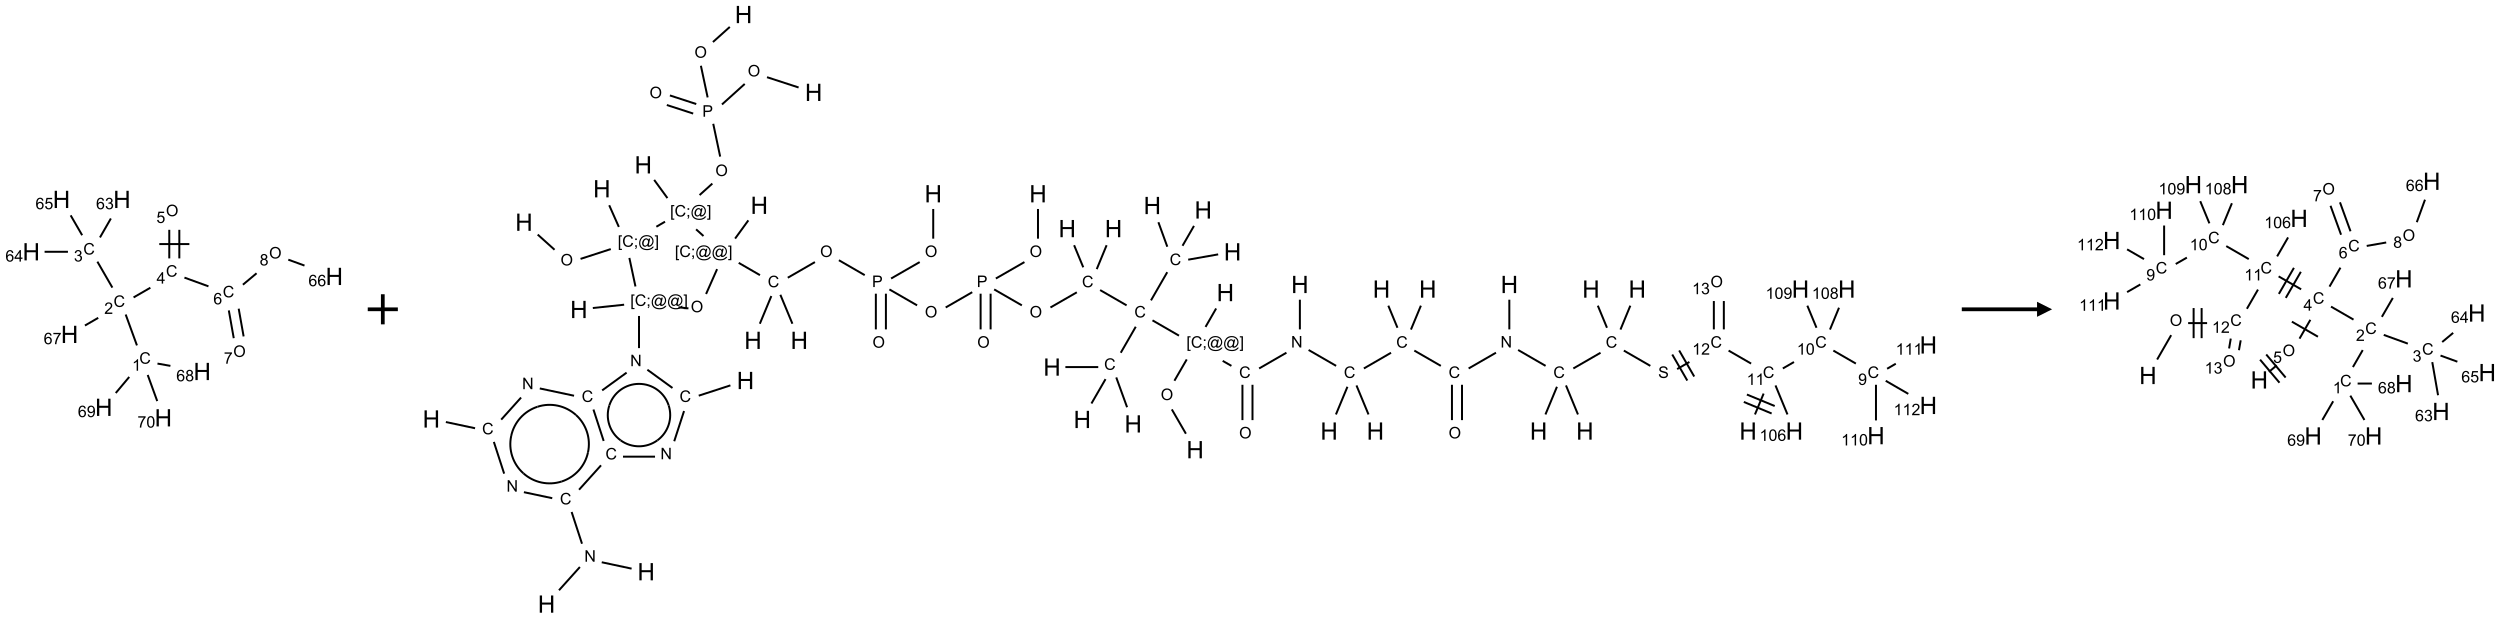 <?xml version="1.0" encoding="UTF-8"?>
<svg xmlns="http://www.w3.org/2000/svg" xmlns:xlink="http://www.w3.org/1999/xlink" width="1661" height="411" viewBox="0 0 1661 411">
<defs>
<g>
<g id="glyph-0-0">
<path d="M 1.332 0 L 1.332 -6.668 L 6.668 -6.668 L 6.668 0 Z M 1.5 -0.168 L 6.5 -0.168 L 6.5 -6.5 L 1.5 -6.5 Z M 1.5 -0.168 "/>
</g>
<g id="glyph-0-1">
<path d="M 6.27 -2.676 L 7.281 -2.422 C 7.07 -1.594 6.688 -0.961 6.137 -0.523 C 5.586 -0.086 4.914 0.129 4.121 0.129 C 3.297 0.129 2.629 -0.039 2.113 -0.371 C 1.598 -0.707 1.203 -1.191 0.934 -1.828 C 0.664 -2.465 0.531 -3.145 0.531 -3.875 C 0.531 -4.672 0.684 -5.363 0.988 -5.957 C 1.293 -6.547 1.723 -6.996 2.285 -7.305 C 2.844 -7.613 3.461 -7.766 4.137 -7.766 C 4.898 -7.766 5.543 -7.57 6.062 -7.184 C 6.582 -6.793 6.945 -6.246 7.152 -5.543 L 6.156 -5.309 C 5.98 -5.863 5.723 -6.266 5.387 -6.52 C 5.051 -6.773 4.625 -6.902 4.113 -6.902 C 3.527 -6.902 3.039 -6.762 2.645 -6.48 C 2.25 -6.199 1.973 -5.82 1.812 -5.348 C 1.652 -4.871 1.574 -4.383 1.574 -3.879 C 1.574 -3.23 1.668 -2.664 1.855 -2.18 C 2.047 -1.695 2.34 -1.332 2.738 -1.094 C 3.137 -0.855 3.57 -0.734 4.035 -0.734 C 4.602 -0.734 5.082 -0.898 5.473 -1.223 C 5.867 -1.551 6.133 -2.035 6.27 -2.676 Z M 6.27 -2.676 "/>
</g>
<g id="glyph-0-2">
<path d="M 3.973 0 L 3.035 0 L 3.035 -5.973 C 2.809 -5.758 2.516 -5.543 2.148 -5.328 C 1.781 -5.113 1.453 -4.953 1.16 -4.844 L 1.16 -5.75 C 1.684 -5.996 2.145 -6.297 2.535 -6.645 C 2.93 -6.996 3.207 -7.336 3.371 -7.668 L 3.973 -7.668 Z M 3.973 0 "/>
</g>
<g id="glyph-0-3">
<path d="M 5.371 -0.902 L 5.371 0 L 0.324 0 C 0.316 -0.227 0.352 -0.441 0.434 -0.652 C 0.562 -0.996 0.766 -1.332 1.051 -1.668 C 1.332 -2 1.742 -2.387 2.277 -2.824 C 3.105 -3.504 3.668 -4.043 3.957 -4.441 C 4.25 -4.84 4.395 -5.215 4.395 -5.566 C 4.395 -5.938 4.262 -6.254 3.996 -6.508 C 3.73 -6.762 3.387 -6.891 2.957 -6.891 C 2.508 -6.891 2.145 -6.754 1.875 -6.484 C 1.605 -6.215 1.469 -5.84 1.465 -5.359 L 0.5 -5.457 C 0.566 -6.176 0.812 -6.727 1.246 -7.102 C 1.676 -7.477 2.254 -7.668 2.98 -7.668 C 3.711 -7.668 4.293 -7.465 4.719 -7.059 C 5.145 -6.652 5.359 -6.148 5.359 -5.547 C 5.359 -5.242 5.297 -4.941 5.172 -4.645 C 5.047 -4.352 4.84 -4.039 4.551 -3.715 C 4.262 -3.387 3.777 -2.938 3.105 -2.371 C 2.543 -1.898 2.18 -1.578 2.02 -1.41 C 1.859 -1.242 1.73 -1.07 1.625 -0.902 Z M 5.371 -0.902 "/>
</g>
<g id="glyph-0-4">
<path d="M 0.449 -2.016 L 1.387 -2.141 C 1.492 -1.609 1.676 -1.227 1.934 -0.992 C 2.191 -0.758 2.508 -0.641 2.879 -0.641 C 3.32 -0.641 3.695 -0.793 3.996 -1.098 C 4.301 -1.402 4.453 -1.781 4.453 -2.234 C 4.453 -2.664 4.312 -3.02 4.031 -3.301 C 3.75 -3.578 3.391 -3.719 2.957 -3.719 C 2.781 -3.719 2.562 -3.684 2.297 -3.613 L 2.402 -4.438 C 2.465 -4.43 2.516 -4.426 2.551 -4.426 C 2.949 -4.426 3.312 -4.531 3.629 -4.738 C 3.949 -4.949 4.109 -5.27 4.109 -5.703 C 4.109 -6.047 3.992 -6.332 3.762 -6.559 C 3.527 -6.785 3.227 -6.895 2.859 -6.895 C 2.496 -6.895 2.191 -6.781 1.949 -6.551 C 1.707 -6.324 1.547 -5.98 1.48 -5.52 L 0.543 -5.688 C 0.656 -6.316 0.918 -6.805 1.324 -7.148 C 1.73 -7.492 2.234 -7.668 2.84 -7.668 C 3.254 -7.668 3.641 -7.578 3.988 -7.398 C 4.34 -7.219 4.609 -6.977 4.793 -6.668 C 4.98 -6.359 5.074 -6.031 5.074 -5.684 C 5.074 -5.352 4.984 -5.051 4.809 -4.781 C 4.629 -4.512 4.367 -4.297 4.02 -4.137 C 4.473 -4.031 4.824 -3.816 5.074 -3.488 C 5.324 -3.16 5.449 -2.75 5.449 -2.254 C 5.449 -1.59 5.203 -1.023 4.719 -0.559 C 4.234 -0.098 3.617 0.137 2.875 0.137 C 2.203 0.137 1.648 -0.062 1.207 -0.465 C 0.762 -0.863 0.512 -1.379 0.449 -2.016 Z M 0.449 -2.016 "/>
</g>
<g id="glyph-0-5">
<path d="M 5.309 -5.766 L 4.375 -5.691 C 4.293 -6.059 4.172 -6.328 4.02 -6.496 C 3.766 -6.762 3.453 -6.895 3.082 -6.895 C 2.785 -6.895 2.523 -6.812 2.297 -6.645 C 2 -6.43 1.77 -6.117 1.598 -5.703 C 1.43 -5.289 1.34 -4.703 1.332 -3.938 C 1.559 -4.281 1.836 -4.535 2.16 -4.703 C 2.488 -4.871 2.828 -4.953 3.188 -4.953 C 3.812 -4.953 4.344 -4.723 4.785 -4.262 C 5.223 -3.801 5.441 -3.207 5.441 -2.48 C 5.441 -2 5.34 -1.555 5.133 -1.145 C 4.926 -0.73 4.641 -0.418 4.281 -0.199 C 3.922 0.02 3.512 0.129 3.051 0.129 C 2.27 0.129 1.633 -0.156 1.141 -0.73 C 0.648 -1.305 0.402 -2.254 0.402 -3.574 C 0.402 -5.051 0.672 -6.121 1.219 -6.793 C 1.695 -7.375 2.336 -7.668 3.141 -7.668 C 3.742 -7.668 4.234 -7.5 4.617 -7.16 C 5 -6.824 5.23 -6.359 5.309 -5.766 Z M 1.48 -2.473 C 1.48 -2.152 1.547 -1.844 1.684 -1.547 C 1.82 -1.25 2.016 -1.027 2.262 -0.871 C 2.508 -0.719 2.766 -0.641 3.035 -0.641 C 3.434 -0.641 3.773 -0.801 4.059 -1.121 C 4.344 -1.441 4.484 -1.875 4.484 -2.422 C 4.484 -2.949 4.344 -3.367 4.062 -3.668 C 3.781 -3.973 3.426 -4.125 3 -4.125 C 2.578 -4.125 2.219 -3.973 1.922 -3.668 C 1.625 -3.363 1.48 -2.969 1.48 -2.473 Z M 1.48 -2.473 "/>
</g>
<g id="glyph-0-6">
<path d="M 3.449 0 L 3.449 -1.828 L 0.137 -1.828 L 0.137 -2.688 L 3.621 -7.637 L 4.387 -7.637 L 4.387 -2.688 L 5.418 -2.688 L 5.418 -1.828 L 4.387 -1.828 L 4.387 0 Z M 3.449 -2.688 L 3.449 -6.129 L 1.059 -2.688 Z M 3.449 -2.688 "/>
</g>
<g id="glyph-0-7">
<path d="M 0.441 -2 L 1.426 -2.082 C 1.5 -1.605 1.668 -1.242 1.934 -1.004 C 2.199 -0.762 2.52 -0.641 2.895 -0.641 C 3.348 -0.641 3.73 -0.812 4.043 -1.152 C 4.355 -1.492 4.512 -1.941 4.512 -2.504 C 4.512 -3.039 4.359 -3.461 4.059 -3.77 C 3.758 -4.078 3.367 -4.234 2.879 -4.234 C 2.578 -4.234 2.305 -4.164 2.062 -4.027 C 1.82 -3.891 1.629 -3.715 1.488 -3.496 L 0.609 -3.609 L 1.348 -7.531 L 5.145 -7.531 L 5.145 -6.637 L 2.098 -6.637 L 1.688 -4.582 C 2.145 -4.902 2.625 -5.062 3.129 -5.062 C 3.797 -5.062 4.359 -4.832 4.816 -4.371 C 5.277 -3.91 5.504 -3.312 5.504 -2.59 C 5.504 -1.898 5.305 -1.301 4.902 -0.797 C 4.41 -0.18 3.742 0.129 2.895 0.129 C 2.199 0.129 1.633 -0.062 1.195 -0.453 C 0.758 -0.844 0.504 -1.359 0.441 -2 Z M 0.441 -2 "/>
</g>
<g id="glyph-0-8">
<path d="M 0.516 -3.719 C 0.516 -4.984 0.855 -5.977 1.535 -6.695 C 2.215 -7.414 3.094 -7.77 4.172 -7.77 C 4.875 -7.77 5.512 -7.602 6.078 -7.266 C 6.645 -6.93 7.074 -6.461 7.371 -5.855 C 7.668 -5.254 7.816 -4.57 7.816 -3.809 C 7.816 -3.035 7.66 -2.34 7.348 -1.73 C 7.035 -1.117 6.594 -0.656 6.02 -0.34 C 5.449 -0.027 4.828 0.129 4.168 0.129 C 3.449 0.129 2.805 -0.043 2.238 -0.391 C 1.672 -0.738 1.246 -1.211 0.953 -1.812 C 0.66 -2.414 0.516 -3.047 0.516 -3.719 Z M 1.559 -3.703 C 1.559 -2.781 1.805 -2.059 2.301 -1.527 C 2.793 -1 3.414 -0.734 4.16 -0.734 C 4.922 -0.734 5.547 -1 6.039 -1.535 C 6.531 -2.07 6.777 -2.828 6.777 -3.812 C 6.777 -4.434 6.672 -4.977 6.461 -5.441 C 6.25 -5.902 5.945 -6.262 5.539 -6.52 C 5.133 -6.773 4.68 -6.902 4.176 -6.902 C 3.461 -6.902 2.848 -6.656 2.332 -6.164 C 1.816 -5.672 1.559 -4.852 1.559 -3.703 Z M 1.559 -3.703 "/>
</g>
<g id="glyph-0-9">
<path d="M 0.504 -6.637 L 0.504 -7.535 L 5.449 -7.535 L 5.449 -6.809 C 4.961 -6.289 4.48 -5.602 4.004 -4.746 C 3.527 -3.887 3.156 -3.004 2.895 -2.098 C 2.707 -1.461 2.59 -0.762 2.535 0 L 1.574 0 C 1.582 -0.602 1.703 -1.328 1.926 -2.176 C 2.152 -3.027 2.477 -3.848 2.898 -4.637 C 3.32 -5.426 3.77 -6.094 4.246 -6.637 Z M 0.504 -6.637 "/>
</g>
<g id="glyph-0-10">
<path d="M 1.887 -4.141 C 1.496 -4.281 1.207 -4.484 1.02 -4.75 C 0.832 -5.016 0.738 -5.328 0.738 -5.699 C 0.738 -6.254 0.938 -6.719 1.34 -7.098 C 1.738 -7.477 2.27 -7.668 2.934 -7.668 C 3.598 -7.668 4.137 -7.473 4.543 -7.086 C 4.949 -6.699 5.152 -6.227 5.152 -5.672 C 5.152 -5.316 5.059 -5.008 4.871 -4.746 C 4.688 -4.484 4.406 -4.281 4.027 -4.141 C 4.496 -3.988 4.852 -3.742 5.098 -3.402 C 5.34 -3.062 5.465 -2.656 5.465 -2.184 C 5.465 -1.531 5.234 -0.98 4.77 -0.535 C 4.309 -0.09 3.703 0.129 2.949 0.129 C 2.195 0.129 1.586 -0.094 1.125 -0.539 C 0.664 -0.984 0.434 -1.543 0.434 -2.207 C 0.434 -2.703 0.559 -3.121 0.809 -3.457 C 1.062 -3.793 1.422 -4.02 1.887 -4.141 Z M 1.699 -5.73 C 1.699 -5.367 1.812 -5.074 2.047 -4.844 C 2.281 -4.613 2.582 -4.5 2.953 -4.5 C 3.312 -4.5 3.609 -4.613 3.84 -4.84 C 4.07 -5.066 4.188 -5.348 4.188 -5.676 C 4.188 -6.02 4.07 -6.309 3.832 -6.543 C 3.594 -6.777 3.297 -6.895 2.941 -6.895 C 2.586 -6.895 2.289 -6.781 2.051 -6.551 C 1.816 -6.324 1.699 -6.047 1.699 -5.73 Z M 1.395 -2.203 C 1.395 -1.938 1.461 -1.676 1.586 -1.426 C 1.711 -1.176 1.902 -0.984 2.152 -0.848 C 2.402 -0.711 2.672 -0.641 2.957 -0.641 C 3.406 -0.641 3.777 -0.785 4.066 -1.074 C 4.359 -1.363 4.504 -1.727 4.504 -2.172 C 4.504 -2.625 4.355 -2.996 4.055 -3.293 C 3.754 -3.586 3.379 -3.734 2.926 -3.734 C 2.484 -3.734 2.121 -3.59 1.832 -3.297 C 1.543 -3.004 1.395 -2.641 1.395 -2.203 Z M 1.395 -2.203 "/>
</g>
<g id="glyph-0-11">
<path d="M 0.582 -1.766 L 1.484 -1.848 C 1.562 -1.426 1.707 -1.117 1.922 -0.926 C 2.137 -0.734 2.414 -0.641 2.75 -0.641 C 3.039 -0.641 3.289 -0.707 3.508 -0.84 C 3.727 -0.973 3.902 -1.148 4.043 -1.367 C 4.18 -1.586 4.297 -1.887 4.391 -2.262 C 4.484 -2.637 4.531 -3.016 4.531 -3.406 C 4.531 -3.449 4.531 -3.512 4.527 -3.594 C 4.34 -3.297 4.082 -3.055 3.758 -2.867 C 3.434 -2.68 3.082 -2.59 2.703 -2.59 C 2.07 -2.59 1.535 -2.816 1.098 -3.277 C 0.66 -3.734 0.441 -4.34 0.441 -5.09 C 0.441 -5.863 0.672 -6.484 1.129 -6.957 C 1.586 -7.43 2.156 -7.668 2.844 -7.668 C 3.34 -7.668 3.793 -7.531 4.207 -7.266 C 4.617 -7 4.93 -6.617 5.145 -6.121 C 5.355 -5.629 5.465 -4.91 5.465 -3.973 C 5.465 -2.996 5.359 -2.223 5.145 -1.645 C 4.934 -1.066 4.617 -0.625 4.199 -0.324 C 3.781 -0.02 3.293 0.129 2.73 0.129 C 2.133 0.129 1.645 -0.035 1.266 -0.367 C 0.887 -0.699 0.66 -1.164 0.582 -1.766 Z M 4.422 -5.137 C 4.422 -5.676 4.277 -6.102 3.992 -6.418 C 3.707 -6.734 3.359 -6.891 2.957 -6.891 C 2.543 -6.891 2.18 -6.719 1.871 -6.379 C 1.562 -6.039 1.406 -5.598 1.406 -5.059 C 1.406 -4.57 1.555 -4.176 1.848 -3.871 C 2.141 -3.566 2.5 -3.418 2.934 -3.418 C 3.367 -3.418 3.723 -3.57 4.004 -3.871 C 4.281 -4.176 4.422 -4.598 4.422 -5.137 Z M 4.422 -5.137 "/>
</g>
<g id="glyph-0-12">
<path d="M 0.441 -3.766 C 0.441 -4.668 0.535 -5.395 0.723 -5.945 C 0.906 -6.496 1.184 -6.922 1.551 -7.219 C 1.918 -7.516 2.375 -7.668 2.934 -7.668 C 3.344 -7.668 3.703 -7.586 4.012 -7.418 C 4.32 -7.254 4.574 -7.016 4.777 -6.707 C 4.977 -6.395 5.137 -6.016 5.25 -5.57 C 5.363 -5.125 5.422 -4.523 5.422 -3.766 C 5.422 -2.871 5.328 -2.148 5.145 -1.598 C 4.961 -1.047 4.688 -0.621 4.32 -0.32 C 3.953 -0.02 3.492 0.129 2.934 0.129 C 2.195 0.129 1.617 -0.133 1.199 -0.66 C 0.695 -1.297 0.441 -2.332 0.441 -3.766 Z M 1.406 -3.766 C 1.406 -2.512 1.555 -1.68 1.848 -1.262 C 2.141 -0.848 2.5 -0.641 2.934 -0.641 C 3.363 -0.641 3.727 -0.848 4.02 -1.266 C 4.312 -1.684 4.457 -2.516 4.457 -3.766 C 4.457 -5.023 4.312 -5.859 4.02 -6.27 C 3.727 -6.684 3.359 -6.891 2.922 -6.891 C 2.492 -6.891 2.148 -6.707 1.891 -6.344 C 1.566 -5.879 1.406 -5.02 1.406 -3.766 Z M 1.406 -3.766 "/>
</g>
<g id="glyph-0-13">
<path d="M 0.723 2.121 L 0.723 -7.637 L 2.793 -7.637 L 2.793 -6.859 L 1.66 -6.859 L 1.66 1.344 L 2.793 1.344 L 2.793 2.121 Z M 0.723 2.121 "/>
</g>
<g id="glyph-0-14">
<path d="M 0.949 -4.465 L 0.949 -5.531 L 2.016 -5.531 L 2.016 -4.465 Z M 0.949 0 L 0.949 -1.066 L 2.016 -1.066 L 2.016 0 C 2.016 0.391 1.945 0.711 1.809 0.949 C 1.668 1.191 1.449 1.379 1.145 1.512 L 0.887 1.109 C 1.082 1.023 1.23 0.895 1.324 0.727 C 1.418 0.559 1.469 0.316 1.48 0 Z M 0.949 0 "/>
</g>
<g id="glyph-0-15">
<path d="M 6.047 -0.848 C 5.82 -0.59 5.57 -0.379 5.289 -0.223 C 5.008 -0.062 4.73 0.016 4.449 0.016 C 4.141 0.016 3.84 -0.074 3.547 -0.254 C 3.254 -0.434 3.02 -0.715 2.836 -1.09 C 2.652 -1.465 2.562 -1.875 2.562 -2.324 C 2.562 -2.875 2.703 -3.43 2.988 -3.98 C 3.27 -4.535 3.621 -4.953 4.043 -5.23 C 4.461 -5.508 4.871 -5.645 5.266 -5.645 C 5.566 -5.645 5.855 -5.566 6.129 -5.41 C 6.402 -5.25 6.641 -5.012 6.84 -4.688 L 7.016 -5.496 L 7.949 -5.496 L 7.199 -2 C 7.094 -1.516 7.043 -1.246 7.043 -1.191 C 7.043 -1.098 7.078 -1.02 7.148 -0.949 C 7.219 -0.883 7.305 -0.848 7.406 -0.848 C 7.59 -0.848 7.832 -0.953 8.129 -1.168 C 8.527 -1.445 8.84 -1.816 9.07 -2.285 C 9.301 -2.75 9.418 -3.234 9.418 -3.73 C 9.418 -4.309 9.27 -4.852 8.973 -5.355 C 8.676 -5.859 8.23 -6.262 7.645 -6.562 C 7.055 -6.863 6.406 -7.016 5.691 -7.016 C 4.879 -7.016 4.137 -6.824 3.465 -6.445 C 2.793 -6.066 2.273 -5.52 1.902 -4.809 C 1.535 -4.098 1.348 -3.34 1.348 -2.527 C 1.348 -1.676 1.535 -0.941 1.902 -0.328 C 2.273 0.285 2.809 0.742 3.508 1.035 C 4.207 1.328 4.984 1.473 5.832 1.473 C 6.742 1.473 7.504 1.32 8.121 1.016 C 8.734 0.711 9.195 0.34 9.5 -0.098 L 10.441 -0.098 C 10.266 0.266 9.961 0.637 9.531 1.016 C 9.102 1.395 8.59 1.695 7.996 1.914 C 7.402 2.133 6.688 2.246 5.848 2.246 C 5.078 2.246 4.367 2.145 3.715 1.949 C 3.066 1.75 2.512 1.453 2.051 1.055 C 1.594 0.656 1.25 0.199 1.016 -0.316 C 0.723 -0.973 0.578 -1.684 0.578 -2.441 C 0.578 -3.289 0.75 -4.098 1.098 -4.863 C 1.523 -5.805 2.125 -6.527 2.902 -7.027 C 3.684 -7.527 4.629 -7.777 5.738 -7.777 C 6.602 -7.777 7.375 -7.602 8.059 -7.246 C 8.746 -6.895 9.285 -6.371 9.684 -5.672 C 10.02 -5.07 10.188 -4.418 10.188 -3.715 C 10.188 -2.707 9.832 -1.812 9.125 -1.031 C 8.492 -0.328 7.801 0.02 7.051 0.02 C 6.812 0.02 6.617 -0.016 6.473 -0.09 C 6.324 -0.16 6.215 -0.266 6.145 -0.402 C 6.102 -0.488 6.066 -0.637 6.047 -0.848 Z M 3.527 -2.262 C 3.527 -1.785 3.641 -1.414 3.863 -1.152 C 4.09 -0.887 4.348 -0.754 4.641 -0.754 C 4.836 -0.754 5.039 -0.812 5.254 -0.93 C 5.469 -1.047 5.676 -1.219 5.871 -1.449 C 6.066 -1.676 6.23 -1.969 6.355 -2.32 C 6.48 -2.672 6.543 -3.027 6.543 -3.379 C 6.543 -3.852 6.426 -4.219 6.191 -4.48 C 5.957 -4.738 5.672 -4.871 5.332 -4.871 C 5.109 -4.871 4.902 -4.812 4.707 -4.699 C 4.512 -4.586 4.32 -4.406 4.137 -4.156 C 3.953 -3.906 3.805 -3.602 3.691 -3.246 C 3.582 -2.887 3.527 -2.559 3.527 -2.262 Z M 3.527 -2.262 "/>
</g>
<g id="glyph-0-16">
<path d="M 2.27 2.121 L 0.203 2.121 L 0.203 1.344 L 1.332 1.344 L 1.332 -6.859 L 0.203 -6.859 L 0.203 -7.637 L 2.27 -7.637 Z M 2.27 2.121 "/>
</g>
<g id="glyph-0-17">
<path d="M 0.824 0 L 0.824 -7.637 L 3.703 -7.637 C 4.211 -7.637 4.598 -7.609 4.863 -7.562 C 5.238 -7.5 5.555 -7.383 5.809 -7.207 C 6.062 -7.031 6.266 -6.785 6.418 -6.469 C 6.574 -6.152 6.652 -5.805 6.652 -5.426 C 6.652 -4.777 6.445 -4.227 6.031 -3.777 C 5.617 -3.328 4.871 -3.105 3.793 -3.105 L 1.832 -3.105 L 1.832 0 Z M 1.832 -4.004 L 3.809 -4.004 C 4.461 -4.004 4.922 -4.125 5.199 -4.371 C 5.473 -4.613 5.609 -4.953 5.609 -5.395 C 5.609 -5.715 5.527 -5.988 5.367 -6.215 C 5.207 -6.441 4.992 -6.594 4.73 -6.668 C 4.559 -6.711 4.246 -6.734 3.785 -6.734 L 1.832 -6.734 Z M 1.832 -4.004 "/>
</g>
<g id="glyph-0-18">
<path d="M 0.812 0 L 0.812 -7.637 L 1.848 -7.637 L 5.859 -1.641 L 5.859 -7.637 L 6.828 -7.637 L 6.828 0 L 5.793 0 L 1.781 -6 L 1.781 0 Z M 0.812 0 "/>
</g>
<g id="glyph-0-19">
<path d="M 0.48 -2.453 L 1.434 -2.535 C 1.477 -2.152 1.582 -1.84 1.746 -1.598 C 1.91 -1.352 2.168 -1.152 2.516 -1.004 C 2.863 -0.852 3.254 -0.777 3.688 -0.777 C 4.074 -0.777 4.414 -0.832 4.707 -0.949 C 5.004 -1.062 5.223 -1.219 5.367 -1.418 C 5.512 -1.617 5.582 -1.836 5.582 -2.074 C 5.582 -2.312 5.516 -2.523 5.375 -2.699 C 5.234 -2.879 5.008 -3.031 4.688 -3.152 C 4.484 -3.23 4.031 -3.355 3.328 -3.523 C 2.625 -3.691 2.137 -3.852 1.855 -4 C 1.488 -4.191 1.219 -4.43 1.039 -4.711 C 0.859 -4.992 0.77 -5.312 0.77 -5.66 C 0.77 -6.047 0.879 -6.406 1.098 -6.742 C 1.316 -7.078 1.637 -7.332 2.059 -7.504 C 2.477 -7.68 2.945 -7.766 3.457 -7.766 C 4.023 -7.766 4.523 -7.676 4.957 -7.492 C 5.387 -7.309 5.719 -7.043 5.953 -6.688 C 6.188 -6.332 6.312 -5.934 6.328 -5.484 L 5.359 -5.41 C 5.309 -5.895 5.133 -6.258 4.832 -6.504 C 4.531 -6.75 4.086 -6.875 3.5 -6.875 C 2.891 -6.875 2.445 -6.762 2.164 -6.539 C 1.883 -6.316 1.746 -6.047 1.746 -5.73 C 1.746 -5.457 1.844 -5.23 2.043 -5.051 C 2.238 -4.875 2.742 -4.695 3.566 -4.508 C 4.387 -4.32 4.949 -4.16 5.254 -4.02 C 5.699 -3.816 6.027 -3.555 6.238 -3.242 C 6.449 -2.93 6.559 -2.566 6.559 -2.156 C 6.559 -1.75 6.441 -1.367 6.207 -1.008 C 5.977 -0.648 5.641 -0.367 5.207 -0.168 C 4.77 0.031 4.281 0.129 3.734 0.129 C 3.043 0.129 2.465 0.031 1.996 -0.172 C 1.531 -0.375 1.164 -0.676 0.898 -1.082 C 0.633 -1.484 0.492 -1.941 0.48 -2.453 Z M 0.48 -2.453 "/>
</g>
<g id="glyph-1-0">
<path d="M 2 0 L 2 -10 L 10 -10 L 10 0 Z M 2.25 -0.25 L 9.75 -0.25 L 9.75 -9.75 L 2.25 -9.75 Z M 2.25 -0.25 "/>
</g>
<g id="glyph-1-1">
<path d="M 1.281 0 L 1.281 -11.453 L 2.797 -11.453 L 2.797 -6.75 L 8.75 -6.75 L 8.75 -11.453 L 10.266 -11.453 L 10.266 0 L 8.75 0 L 8.75 -5.398 L 2.797 -5.398 L 2.797 0 Z M 1.281 0 "/>
</g>
</g>
</defs>
<path fill="none" stroke-width="0.033" stroke-linecap="butt" stroke-linejoin="miter" stroke="rgb(0%, 0%, 0%)" stroke-opacity="1" stroke-miterlimit="10" d="M 1.756 2.425 L 1.569 1.912 " transform="matrix(40, 0, 0, 40, 20.744, 132.484)"/>
<path fill="none" stroke-width="0.033" stroke-linecap="butt" stroke-linejoin="miter" stroke="rgb(0%, 0%, 0%)" stroke-opacity="1" stroke-miterlimit="10" d="M 1.348 1.465 L 1.099 1.034 " transform="matrix(40, 0, 0, 40, 20.744, 132.484)"/>
<path fill="none" stroke-width="0.033" stroke-linecap="butt" stroke-linejoin="miter" stroke="rgb(0%, 0%, 0%)" stroke-opacity="1" stroke-miterlimit="10" d="M 1.142 0.632 L 1.323 0.317 " transform="matrix(40, 0, 0, 40, 20.744, 132.484)"/>
<path fill="none" stroke-width="0.033" stroke-linecap="butt" stroke-linejoin="miter" stroke="rgb(0%, 0%, 0%)" stroke-opacity="1" stroke-miterlimit="10" d="M 0.61 0.87 L 0.222 0.87 " transform="matrix(40, 0, 0, 40, 20.744, 132.484)"/>
<path fill="none" stroke-width="0.033" stroke-linecap="butt" stroke-linejoin="miter" stroke="rgb(0%, 0%, 0%)" stroke-opacity="1" stroke-miterlimit="10" d="M 0.846 0.595 L 0.655 0.265 " transform="matrix(40, 0, 0, 40, 20.744, 132.484)"/>
<path fill="none" stroke-width="0.033" stroke-linecap="butt" stroke-linejoin="miter" stroke="rgb(0%, 0%, 0%)" stroke-opacity="1" stroke-miterlimit="10" d="M 1.7 1.628 L 1.979 1.467 " transform="matrix(40, 0, 0, 40, 20.744, 132.484)"/>
<path fill="none" stroke-width="0.033" stroke-linecap="butt" stroke-linejoin="miter" stroke="rgb(0%, 0%, 0%)" stroke-opacity="1" stroke-miterlimit="10" d="M 2.46 0.98 L 2.46 0.505 " transform="matrix(40, 0, 0, 40, 20.744, 132.484)"/>
<path fill="none" stroke-width="0.033" stroke-linecap="butt" stroke-linejoin="miter" stroke="rgb(0%, 0%, 0%)" stroke-opacity="1" stroke-miterlimit="10" d="M 2.293 0.98 L 2.293 0.505 " transform="matrix(40, 0, 0, 40, 20.744, 132.484)"/>
<path fill="none" stroke-width="0.033" stroke-linecap="butt" stroke-linejoin="miter" stroke="rgb(0%, 0%, 0%)" stroke-opacity="1" stroke-miterlimit="10" d="M 2.627 0.742 L 2.127 0.742 " transform="matrix(40, 0, 0, 40, 20.744, 132.484)"/>
<path fill="none" stroke-width="0.033" stroke-linecap="butt" stroke-linejoin="miter" stroke="rgb(0%, 0%, 0%)" stroke-opacity="1" stroke-miterlimit="10" d="M 2.545 1.299 L 2.944 1.444 " transform="matrix(40, 0, 0, 40, 20.744, 132.484)"/>
<path fill="none" stroke-width="0.033" stroke-linecap="butt" stroke-linejoin="miter" stroke="rgb(0%, 0%, 0%)" stroke-opacity="1" stroke-miterlimit="10" d="M 3.282 1.844 L 3.364 2.305 " transform="matrix(40, 0, 0, 40, 20.744, 132.484)"/>
<path fill="none" stroke-width="0.033" stroke-linecap="butt" stroke-linejoin="miter" stroke="rgb(0%, 0%, 0%)" stroke-opacity="1" stroke-miterlimit="10" d="M 3.446 1.815 L 3.528 2.276 " transform="matrix(40, 0, 0, 40, 20.744, 132.484)"/>
<path fill="none" stroke-width="0.033" stroke-linecap="butt" stroke-linejoin="miter" stroke="rgb(0%, 0%, 0%)" stroke-opacity="1" stroke-miterlimit="10" d="M 3.516 1.417 L 3.743 1.227 " transform="matrix(40, 0, 0, 40, 20.744, 132.484)"/>
<path fill="none" stroke-width="0.033" stroke-linecap="butt" stroke-linejoin="miter" stroke="rgb(0%, 0%, 0%)" stroke-opacity="1" stroke-miterlimit="10" d="M 4.27 1.001 L 4.539 1.099 " transform="matrix(40, 0, 0, 40, 20.744, 132.484)"/>
<path fill="none" stroke-width="0.033" stroke-linecap="butt" stroke-linejoin="miter" stroke="rgb(0%, 0%, 0%)" stroke-opacity="1" stroke-miterlimit="10" d="M 1.113 1.967 L 0.892 2.095 " transform="matrix(40, 0, 0, 40, 20.744, 132.484)"/>
<path fill="none" stroke-width="0.033" stroke-linecap="butt" stroke-linejoin="miter" stroke="rgb(0%, 0%, 0%)" stroke-opacity="1" stroke-miterlimit="10" d="M 2.097 2.727 L 2.312 2.765 " transform="matrix(40, 0, 0, 40, 20.744, 132.484)"/>
<path fill="none" stroke-width="0.033" stroke-linecap="butt" stroke-linejoin="miter" stroke="rgb(0%, 0%, 0%)" stroke-opacity="1" stroke-miterlimit="10" d="M 1.628 2.949 L 1.404 3.216 " transform="matrix(40, 0, 0, 40, 20.744, 132.484)"/>
<path fill="none" stroke-width="0.033" stroke-linecap="butt" stroke-linejoin="miter" stroke="rgb(0%, 0%, 0%)" stroke-opacity="1" stroke-miterlimit="10" d="M 1.935 2.916 L 2.093 3.35 " transform="matrix(40, 0, 0, 40, 20.744, 132.484)"/>
<g fill="rgb(0%, 0%, 0%)" fill-opacity="1">
<use xlink:href="#glyph-0-1" x="92.539" y="241.68"/>
</g>
<g fill="rgb(0%, 0%, 0%)" fill-opacity="1">
<use xlink:href="#glyph-0-2" x="87.762" y="246.316"/>
</g>
<g fill="rgb(0%, 0%, 0%)" fill-opacity="1">
<use xlink:href="#glyph-0-1" x="75.422" y="203.922"/>
</g>
<g fill="rgb(0%, 0%, 0%)" fill-opacity="1">
<use xlink:href="#glyph-0-3" x="69.25" y="208.559"/>
</g>
<g fill="rgb(0%, 0%, 0%)" fill-opacity="1">
<use xlink:href="#glyph-0-1" x="55.332" y="169.125"/>
</g>
<g fill="rgb(0%, 0%, 0%)" fill-opacity="1">
<use xlink:href="#glyph-0-4" x="49.082" y="173.762"/>
</g>
<g fill="rgb(0%, 0%, 0%)" fill-opacity="1">
<use xlink:href="#glyph-1-1" x="75.242" y="138.211"/>
</g>
<g fill="rgb(0%, 0%, 0%)" fill-opacity="1">
<use xlink:href="#glyph-0-5" x="63.809" y="139.004"/>
<use xlink:href="#glyph-0-4" x="69.741" y="139.004"/>
</g>
<g fill="rgb(0%, 0%, 0%)" fill-opacity="1">
<use xlink:href="#glyph-1-1" x="14.973" y="173.008"/>
</g>
<g fill="rgb(0%, 0%, 0%)" fill-opacity="1">
<use xlink:href="#glyph-0-5" x="3.57" y="173.801"/>
<use xlink:href="#glyph-0-6" x="9.503" y="173.801"/>
</g>
<g fill="rgb(0%, 0%, 0%)" fill-opacity="1">
<use xlink:href="#glyph-1-1" x="35.062" y="138.211"/>
</g>
<g fill="rgb(0%, 0%, 0%)" fill-opacity="1">
<use xlink:href="#glyph-0-5" x="23.57" y="139.004"/>
<use xlink:href="#glyph-0-7" x="29.503" y="139.004"/>
</g>
<g fill="rgb(0%, 0%, 0%)" fill-opacity="1">
<use xlink:href="#glyph-0-1" x="110.219" y="183.832"/>
</g>
<g fill="rgb(0%, 0%, 0%)" fill-opacity="1">
<use xlink:href="#glyph-0-6" x="104" y="188.438"/>
</g>
<g fill="rgb(0%, 0%, 0%)" fill-opacity="1">
<use xlink:href="#glyph-0-8" x="110.234" y="143.656"/>
</g>
<g fill="rgb(0%, 0%, 0%)" fill-opacity="1">
<use xlink:href="#glyph-0-7" x="103.91" y="148.156"/>
</g>
<g fill="rgb(0%, 0%, 0%)" fill-opacity="1">
<use xlink:href="#glyph-0-1" x="147.977" y="197.574"/>
</g>
<g fill="rgb(0%, 0%, 0%)" fill-opacity="1">
<use xlink:href="#glyph-0-5" x="141.73" y="202.211"/>
</g>
<g fill="rgb(0%, 0%, 0%)" fill-opacity="1">
<use xlink:href="#glyph-0-8" x="154.969" y="237.148"/>
</g>
<g fill="rgb(0%, 0%, 0%)" fill-opacity="1">
<use xlink:href="#glyph-0-9" x="148.699" y="241.652"/>
</g>
<g fill="rgb(0%, 0%, 0%)" fill-opacity="1">
<use xlink:href="#glyph-0-8" x="178.77" y="171.754"/>
</g>
<g fill="rgb(0%, 0%, 0%)" fill-opacity="1">
<use xlink:href="#glyph-0-10" x="172.488" y="176.383"/>
</g>
<g fill="rgb(0%, 0%, 0%)" fill-opacity="1">
<use xlink:href="#glyph-1-1" x="216.332" y="189.375"/>
</g>
<g fill="rgb(0%, 0%, 0%)" fill-opacity="1">
<use xlink:href="#glyph-0-5" x="204.902" y="190.164"/>
<use xlink:href="#glyph-0-5" x="210.835" y="190.164"/>
</g>
<g fill="rgb(0%, 0%, 0%)" fill-opacity="1">
<use xlink:href="#glyph-1-1" x="40.445" y="227.895"/>
</g>
<g fill="rgb(0%, 0%, 0%)" fill-opacity="1">
<use xlink:href="#glyph-0-5" x="29.012" y="228.688"/>
<use xlink:href="#glyph-0-9" x="34.944" y="228.688"/>
</g>
<g fill="rgb(0%, 0%, 0%)" fill-opacity="1">
<use xlink:href="#glyph-1-1" x="128.555" y="252.539"/>
</g>
<g fill="rgb(0%, 0%, 0%)" fill-opacity="1">
<use xlink:href="#glyph-0-5" x="117.105" y="253.332"/>
<use xlink:href="#glyph-0-10" x="123.038" y="253.332"/>
</g>
<g fill="rgb(0%, 0%, 0%)" fill-opacity="1">
<use xlink:href="#glyph-1-1" x="63.156" y="276.344"/>
</g>
<g fill="rgb(0%, 0%, 0%)" fill-opacity="1">
<use xlink:href="#glyph-0-5" x="51.707" y="277.133"/>
<use xlink:href="#glyph-0-11" x="57.639" y="277.133"/>
</g>
<g fill="rgb(0%, 0%, 0%)" fill-opacity="1">
<use xlink:href="#glyph-1-1" x="102.727" y="283.32"/>
</g>
<g fill="rgb(0%, 0%, 0%)" fill-opacity="1">
<use xlink:href="#glyph-0-9" x="91.316" y="284.113"/>
<use xlink:href="#glyph-0-12" x="97.249" y="284.113"/>
</g>
<path fill="none" stroke-width="0.062" stroke-linecap="butt" stroke-linejoin="miter" stroke="rgb(0%, 0%, 0%)" stroke-opacity="1" stroke-miterlimit="10" d="M -0 0 L 0.5 0 M 0.25 -0.25 L 0.25 0.25 " transform="matrix(40, 0, 0, 40, 244.33, 205.5)"/>
<path fill="none" stroke-width="0.033" stroke-linecap="butt" stroke-linejoin="miter" stroke="rgb(0%, 0%, 0%)" stroke-opacity="1" stroke-miterlimit="10" d="M 1.767 3.655 L 2.047 3.907 " transform="matrix(40, 0, 0, 40, 286.557, 9.646)"/>
<path fill="none" stroke-width="0.033" stroke-linecap="butt" stroke-linejoin="miter" stroke="rgb(0%, 0%, 0%)" stroke-opacity="1" stroke-miterlimit="10" d="M 2.479 4.059 L 2.981 3.896 " transform="matrix(40, 0, 0, 40, 286.557, 9.646)"/>
<path fill="none" stroke-width="0.033" stroke-linecap="butt" stroke-linejoin="miter" stroke="rgb(0%, 0%, 0%)" stroke-opacity="1" stroke-miterlimit="10" d="M 3.115 3.528 L 2.955 3.168 " transform="matrix(40, 0, 0, 40, 286.557, 9.646)"/>
<path fill="none" stroke-width="0.033" stroke-linecap="butt" stroke-linejoin="miter" stroke="rgb(0%, 0%, 0%)" stroke-opacity="1" stroke-miterlimit="10" d="M 3.738 3.525 L 3.882 3.441 " transform="matrix(40, 0, 0, 40, 286.557, 9.646)"/>
<path fill="none" stroke-width="0.033" stroke-linecap="butt" stroke-linejoin="miter" stroke="rgb(0%, 0%, 0%)" stroke-opacity="1" stroke-miterlimit="10" d="M 3.922 3.049 L 3.702 2.747 " transform="matrix(40, 0, 0, 40, 286.557, 9.646)"/>
<path fill="none" stroke-width="0.033" stroke-linecap="butt" stroke-linejoin="miter" stroke="rgb(0%, 0%, 0%)" stroke-opacity="1" stroke-miterlimit="10" d="M 4.456 2.999 L 4.668 2.808 " transform="matrix(40, 0, 0, 40, 286.557, 9.646)"/>
<path fill="none" stroke-width="0.033" stroke-linecap="butt" stroke-linejoin="miter" stroke="rgb(0%, 0%, 0%)" stroke-opacity="1" stroke-miterlimit="10" d="M 4.798 2.36 L 4.683 1.815 " transform="matrix(40, 0, 0, 40, 286.557, 9.646)"/>
<path fill="none" stroke-width="0.033" stroke-linecap="butt" stroke-linejoin="miter" stroke="rgb(0%, 0%, 0%)" stroke-opacity="1" stroke-miterlimit="10" d="M 4.401 1.487 L 3.963 1.344 " transform="matrix(40, 0, 0, 40, 286.557, 9.646)"/>
<path fill="none" stroke-width="0.033" stroke-linecap="butt" stroke-linejoin="miter" stroke="rgb(0%, 0%, 0%)" stroke-opacity="1" stroke-miterlimit="10" d="M 4.35 1.645 L 3.912 1.503 " transform="matrix(40, 0, 0, 40, 286.557, 9.646)"/>
<path fill="none" stroke-width="0.033" stroke-linecap="butt" stroke-linejoin="miter" stroke="rgb(0%, 0%, 0%)" stroke-opacity="1" stroke-miterlimit="10" d="M 4.828 1.494 L 5.206 1.153 " transform="matrix(40, 0, 0, 40, 286.557, 9.646)"/>
<path fill="none" stroke-width="0.033" stroke-linecap="butt" stroke-linejoin="miter" stroke="rgb(0%, 0%, 0%)" stroke-opacity="1" stroke-miterlimit="10" d="M 5.576 1.041 L 6.101 1.212 " transform="matrix(40, 0, 0, 40, 286.557, 9.646)"/>
<path fill="none" stroke-width="0.033" stroke-linecap="butt" stroke-linejoin="miter" stroke="rgb(0%, 0%, 0%)" stroke-opacity="1" stroke-miterlimit="10" d="M 4.59 1.377 L 4.478 0.851 " transform="matrix(40, 0, 0, 40, 286.557, 9.646)"/>
<path fill="none" stroke-width="0.033" stroke-linecap="butt" stroke-linejoin="miter" stroke="rgb(0%, 0%, 0%)" stroke-opacity="1" stroke-miterlimit="10" d="M 4.678 0.457 L 4.958 0.206 " transform="matrix(40, 0, 0, 40, 286.557, 9.646)"/>
<path fill="none" stroke-width="0.033" stroke-linecap="butt" stroke-linejoin="miter" stroke="rgb(0%, 0%, 0%)" stroke-opacity="1" stroke-miterlimit="10" d="M 4.398 3.568 L 4.521 3.679 " transform="matrix(40, 0, 0, 40, 286.557, 9.646)"/>
<path fill="none" stroke-width="0.033" stroke-linecap="butt" stroke-linejoin="miter" stroke="rgb(0%, 0%, 0%)" stroke-opacity="1" stroke-miterlimit="10" d="M 5.046 3.722 L 5.266 3.419 " transform="matrix(40, 0, 0, 40, 286.557, 9.646)"/>
<path fill="none" stroke-width="0.033" stroke-linecap="butt" stroke-linejoin="miter" stroke="rgb(0%, 0%, 0%)" stroke-opacity="1" stroke-miterlimit="10" d="M 5.106 4.125 L 5.459 4.329 " transform="matrix(40, 0, 0, 40, 286.557, 9.646)"/>
<path fill="none" stroke-width="0.033" stroke-linecap="butt" stroke-linejoin="miter" stroke="rgb(0%, 0%, 0%)" stroke-opacity="1" stroke-miterlimit="10" d="M 5.648 4.676 L 5.457 5.136 " transform="matrix(40, 0, 0, 40, 286.557, 9.646)"/>
<path fill="none" stroke-width="0.033" stroke-linecap="butt" stroke-linejoin="miter" stroke="rgb(0%, 0%, 0%)" stroke-opacity="1" stroke-miterlimit="10" d="M 5.798 4.655 L 5.998 5.136 " transform="matrix(40, 0, 0, 40, 286.557, 9.646)"/>
<path fill="none" stroke-width="0.033" stroke-linecap="butt" stroke-linejoin="miter" stroke="rgb(0%, 0%, 0%)" stroke-opacity="1" stroke-miterlimit="10" d="M 5.921 4.372 L 6.372 4.112 " transform="matrix(40, 0, 0, 40, 286.557, 9.646)"/>
<path fill="none" stroke-width="0.033" stroke-linecap="butt" stroke-linejoin="miter" stroke="rgb(0%, 0%, 0%)" stroke-opacity="1" stroke-miterlimit="10" d="M 6.77 4.081 L 7.199 4.329 " transform="matrix(40, 0, 0, 40, 286.557, 9.646)"/>
<path fill="none" stroke-width="0.033" stroke-linecap="butt" stroke-linejoin="miter" stroke="rgb(0%, 0%, 0%)" stroke-opacity="1" stroke-miterlimit="10" d="M 7.384 4.637 L 7.384 5.23 " transform="matrix(40, 0, 0, 40, 286.557, 9.646)"/>
<path fill="none" stroke-width="0.033" stroke-linecap="butt" stroke-linejoin="miter" stroke="rgb(0%, 0%, 0%)" stroke-opacity="1" stroke-miterlimit="10" d="M 7.551 4.637 L 7.551 5.23 " transform="matrix(40, 0, 0, 40, 286.557, 9.646)"/>
<path fill="none" stroke-width="0.033" stroke-linecap="butt" stroke-linejoin="miter" stroke="rgb(0%, 0%, 0%)" stroke-opacity="1" stroke-miterlimit="10" d="M 7.637 4.385 L 8.112 4.112 " transform="matrix(40, 0, 0, 40, 286.557, 9.646)"/>
<path fill="none" stroke-width="0.033" stroke-linecap="butt" stroke-linejoin="miter" stroke="rgb(0%, 0%, 0%)" stroke-opacity="1" stroke-miterlimit="10" d="M 8.337 3.723 L 8.337 3.23 " transform="matrix(40, 0, 0, 40, 286.557, 9.646)"/>
<path fill="none" stroke-width="0.033" stroke-linecap="butt" stroke-linejoin="miter" stroke="rgb(0%, 0%, 0%)" stroke-opacity="1" stroke-miterlimit="10" d="M 7.609 4.566 L 8.069 4.831 " transform="matrix(40, 0, 0, 40, 286.557, 9.646)"/>
<path fill="none" stroke-width="0.033" stroke-linecap="butt" stroke-linejoin="miter" stroke="rgb(0%, 0%, 0%)" stroke-opacity="1" stroke-miterlimit="10" d="M 8.544 4.866 L 8.985 4.612 " transform="matrix(40, 0, 0, 40, 286.557, 9.646)"/>
<path fill="none" stroke-width="0.033" stroke-linecap="butt" stroke-linejoin="miter" stroke="rgb(0%, 0%, 0%)" stroke-opacity="1" stroke-miterlimit="10" d="M 9.124 4.637 L 9.124 5.23 " transform="matrix(40, 0, 0, 40, 286.557, 9.646)"/>
<path fill="none" stroke-width="0.033" stroke-linecap="butt" stroke-linejoin="miter" stroke="rgb(0%, 0%, 0%)" stroke-opacity="1" stroke-miterlimit="10" d="M 9.29 4.637 L 9.29 5.23 " transform="matrix(40, 0, 0, 40, 286.557, 9.646)"/>
<path fill="none" stroke-width="0.033" stroke-linecap="butt" stroke-linejoin="miter" stroke="rgb(0%, 0%, 0%)" stroke-opacity="1" stroke-miterlimit="10" d="M 9.377 4.385 L 9.852 4.112 " transform="matrix(40, 0, 0, 40, 286.557, 9.646)"/>
<path fill="none" stroke-width="0.033" stroke-linecap="butt" stroke-linejoin="miter" stroke="rgb(0%, 0%, 0%)" stroke-opacity="1" stroke-miterlimit="10" d="M 10.077 3.723 L 10.077 3.23 " transform="matrix(40, 0, 0, 40, 286.557, 9.646)"/>
<path fill="none" stroke-width="0.033" stroke-linecap="butt" stroke-linejoin="miter" stroke="rgb(0%, 0%, 0%)" stroke-opacity="1" stroke-miterlimit="10" d="M 9.349 4.566 L 9.809 4.831 " transform="matrix(40, 0, 0, 40, 286.557, 9.646)"/>
<path fill="none" stroke-width="0.033" stroke-linecap="butt" stroke-linejoin="miter" stroke="rgb(0%, 0%, 0%)" stroke-opacity="1" stroke-miterlimit="10" d="M 10.284 4.866 L 10.722 4.614 " transform="matrix(40, 0, 0, 40, 286.557, 9.646)"/>
<path fill="none" stroke-width="0.033" stroke-linecap="butt" stroke-linejoin="miter" stroke="rgb(0%, 0%, 0%)" stroke-opacity="1" stroke-miterlimit="10" d="M 11.053 4.229 L 11.217 3.832 " transform="matrix(40, 0, 0, 40, 286.557, 9.646)"/>
<path fill="none" stroke-width="0.033" stroke-linecap="butt" stroke-linejoin="miter" stroke="rgb(0%, 0%, 0%)" stroke-opacity="1" stroke-miterlimit="10" d="M 10.829 4.199 L 10.677 3.832 " transform="matrix(40, 0, 0, 40, 286.557, 9.646)"/>
<path fill="none" stroke-width="0.033" stroke-linecap="butt" stroke-linejoin="miter" stroke="rgb(0%, 0%, 0%)" stroke-opacity="1" stroke-miterlimit="10" d="M 11.109 4.577 L 11.549 4.831 " transform="matrix(40, 0, 0, 40, 286.557, 9.646)"/>
<path fill="none" stroke-width="0.033" stroke-linecap="butt" stroke-linejoin="miter" stroke="rgb(0%, 0%, 0%)" stroke-opacity="1" stroke-miterlimit="10" d="M 11.954 4.748 L 12.224 4.28 " transform="matrix(40, 0, 0, 40, 286.557, 9.646)"/>
<path fill="none" stroke-width="0.033" stroke-linecap="butt" stroke-linejoin="miter" stroke="rgb(0%, 0%, 0%)" stroke-opacity="1" stroke-miterlimit="10" d="M 12.572 4.072 L 13.07 3.984 " transform="matrix(40, 0, 0, 40, 286.557, 9.646)"/>
<path fill="none" stroke-width="0.033" stroke-linecap="butt" stroke-linejoin="miter" stroke="rgb(0%, 0%, 0%)" stroke-opacity="1" stroke-miterlimit="10" d="M 12.225 3.857 L 12.077 3.45 " transform="matrix(40, 0, 0, 40, 286.557, 9.646)"/>
<path fill="none" stroke-width="0.033" stroke-linecap="butt" stroke-linejoin="miter" stroke="rgb(0%, 0%, 0%)" stroke-opacity="1" stroke-miterlimit="10" d="M 12.478 3.841 L 12.668 3.511 " transform="matrix(40, 0, 0, 40, 286.557, 9.646)"/>
<path fill="none" stroke-width="0.033" stroke-linecap="butt" stroke-linejoin="miter" stroke="rgb(0%, 0%, 0%)" stroke-opacity="1" stroke-miterlimit="10" d="M 11.701 5.186 L 11.452 5.618 " transform="matrix(40, 0, 0, 40, 286.557, 9.646)"/>
<path fill="none" stroke-width="0.033" stroke-linecap="butt" stroke-linejoin="miter" stroke="rgb(0%, 0%, 0%)" stroke-opacity="1" stroke-miterlimit="10" d="M 11.377 6.028 L 11.557 6.523 " transform="matrix(40, 0, 0, 40, 286.557, 9.646)"/>
<path fill="none" stroke-width="0.033" stroke-linecap="butt" stroke-linejoin="miter" stroke="rgb(0%, 0%, 0%)" stroke-opacity="1" stroke-miterlimit="10" d="M 11.078 5.856 L 10.532 5.856 " transform="matrix(40, 0, 0, 40, 286.557, 9.646)"/>
<path fill="none" stroke-width="0.033" stroke-linecap="butt" stroke-linejoin="miter" stroke="rgb(0%, 0%, 0%)" stroke-opacity="1" stroke-miterlimit="10" d="M 11.199 6.056 L 10.965 6.461 " transform="matrix(40, 0, 0, 40, 286.557, 9.646)"/>
<path fill="none" stroke-width="0.033" stroke-linecap="butt" stroke-linejoin="miter" stroke="rgb(0%, 0%, 0%)" stroke-opacity="1" stroke-miterlimit="10" d="M 11.979 5.08 L 12.419 5.334 " transform="matrix(40, 0, 0, 40, 286.557, 9.646)"/>
<path fill="none" stroke-width="0.033" stroke-linecap="butt" stroke-linejoin="miter" stroke="rgb(0%, 0%, 0%)" stroke-opacity="1" stroke-miterlimit="10" d="M 12.86 5.189 L 13.036 4.883 " transform="matrix(40, 0, 0, 40, 286.557, 9.646)"/>
<path fill="none" stroke-width="0.033" stroke-linecap="butt" stroke-linejoin="miter" stroke="rgb(0%, 0%, 0%)" stroke-opacity="1" stroke-miterlimit="10" d="M 12.548 5.729 L 12.343 6.083 " transform="matrix(40, 0, 0, 40, 286.557, 9.646)"/>
<path fill="none" stroke-width="0.033" stroke-linecap="butt" stroke-linejoin="miter" stroke="rgb(0%, 0%, 0%)" stroke-opacity="1" stroke-miterlimit="10" d="M 12.3 6.559 L 12.534 6.963 " transform="matrix(40, 0, 0, 40, 286.557, 9.646)"/>
<path fill="none" stroke-width="0.033" stroke-linecap="butt" stroke-linejoin="miter" stroke="rgb(0%, 0%, 0%)" stroke-opacity="1" stroke-miterlimit="10" d="M 13.145 5.753 L 13.29 5.836 " transform="matrix(40, 0, 0, 40, 286.557, 9.646)"/>
<path fill="none" stroke-width="0.033" stroke-linecap="butt" stroke-linejoin="miter" stroke="rgb(0%, 0%, 0%)" stroke-opacity="1" stroke-miterlimit="10" d="M 13.473 6.15 L 13.473 6.737 " transform="matrix(40, 0, 0, 40, 286.557, 9.646)"/>
<path fill="none" stroke-width="0.033" stroke-linecap="butt" stroke-linejoin="miter" stroke="rgb(0%, 0%, 0%)" stroke-opacity="1" stroke-miterlimit="10" d="M 13.64 6.15 L 13.64 6.737 " transform="matrix(40, 0, 0, 40, 286.557, 9.646)"/>
<path fill="none" stroke-width="0.033" stroke-linecap="butt" stroke-linejoin="miter" stroke="rgb(0%, 0%, 0%)" stroke-opacity="1" stroke-miterlimit="10" d="M 13.75 5.879 L 14.204 5.617 " transform="matrix(40, 0, 0, 40, 286.557, 9.646)"/>
<path fill="none" stroke-width="0.033" stroke-linecap="butt" stroke-linejoin="miter" stroke="rgb(0%, 0%, 0%)" stroke-opacity="1" stroke-miterlimit="10" d="M 14.427 5.23 L 14.427 4.737 " transform="matrix(40, 0, 0, 40, 286.557, 9.646)"/>
<path fill="none" stroke-width="0.033" stroke-linecap="butt" stroke-linejoin="miter" stroke="rgb(0%, 0%, 0%)" stroke-opacity="1" stroke-miterlimit="10" d="M 14.572 5.572 L 15.029 5.836 " transform="matrix(40, 0, 0, 40, 286.557, 9.646)"/>
<path fill="none" stroke-width="0.033" stroke-linecap="butt" stroke-linejoin="miter" stroke="rgb(0%, 0%, 0%)" stroke-opacity="1" stroke-miterlimit="10" d="M 15.217 6.183 L 15.026 6.643 " transform="matrix(40, 0, 0, 40, 286.557, 9.646)"/>
<path fill="none" stroke-width="0.033" stroke-linecap="butt" stroke-linejoin="miter" stroke="rgb(0%, 0%, 0%)" stroke-opacity="1" stroke-miterlimit="10" d="M 15.367 6.161 L 15.567 6.643 " transform="matrix(40, 0, 0, 40, 286.557, 9.646)"/>
<path fill="none" stroke-width="0.033" stroke-linecap="butt" stroke-linejoin="miter" stroke="rgb(0%, 0%, 0%)" stroke-opacity="1" stroke-miterlimit="10" d="M 15.49 5.879 L 15.941 5.618 " transform="matrix(40, 0, 0, 40, 286.557, 9.646)"/>
<path fill="none" stroke-width="0.033" stroke-linecap="butt" stroke-linejoin="miter" stroke="rgb(0%, 0%, 0%)" stroke-opacity="1" stroke-miterlimit="10" d="M 16.272 5.233 L 16.437 4.836 " transform="matrix(40, 0, 0, 40, 286.557, 9.646)"/>
<path fill="none" stroke-width="0.033" stroke-linecap="butt" stroke-linejoin="miter" stroke="rgb(0%, 0%, 0%)" stroke-opacity="1" stroke-miterlimit="10" d="M 16.048 5.203 L 15.896 4.836 " transform="matrix(40, 0, 0, 40, 286.557, 9.646)"/>
<path fill="none" stroke-width="0.033" stroke-linecap="butt" stroke-linejoin="miter" stroke="rgb(0%, 0%, 0%)" stroke-opacity="1" stroke-miterlimit="10" d="M 16.328 5.582 L 16.768 5.836 " transform="matrix(40, 0, 0, 40, 286.557, 9.646)"/>
<path fill="none" stroke-width="0.033" stroke-linecap="butt" stroke-linejoin="miter" stroke="rgb(0%, 0%, 0%)" stroke-opacity="1" stroke-miterlimit="10" d="M 16.953 6.15 L 16.953 6.737 " transform="matrix(40, 0, 0, 40, 286.557, 9.646)"/>
<path fill="none" stroke-width="0.033" stroke-linecap="butt" stroke-linejoin="miter" stroke="rgb(0%, 0%, 0%)" stroke-opacity="1" stroke-miterlimit="10" d="M 17.12 6.15 L 17.12 6.737 " transform="matrix(40, 0, 0, 40, 286.557, 9.646)"/>
<path fill="none" stroke-width="0.033" stroke-linecap="butt" stroke-linejoin="miter" stroke="rgb(0%, 0%, 0%)" stroke-opacity="1" stroke-miterlimit="10" d="M 17.23 5.879 L 17.684 5.617 " transform="matrix(40, 0, 0, 40, 286.557, 9.646)"/>
<path fill="none" stroke-width="0.033" stroke-linecap="butt" stroke-linejoin="miter" stroke="rgb(0%, 0%, 0%)" stroke-opacity="1" stroke-miterlimit="10" d="M 17.906 5.23 L 17.906 4.737 " transform="matrix(40, 0, 0, 40, 286.557, 9.646)"/>
<path fill="none" stroke-width="0.033" stroke-linecap="butt" stroke-linejoin="miter" stroke="rgb(0%, 0%, 0%)" stroke-opacity="1" stroke-miterlimit="10" d="M 18.052 5.572 L 18.508 5.836 " transform="matrix(40, 0, 0, 40, 286.557, 9.646)"/>
<path fill="none" stroke-width="0.033" stroke-linecap="butt" stroke-linejoin="miter" stroke="rgb(0%, 0%, 0%)" stroke-opacity="1" stroke-miterlimit="10" d="M 18.697 6.183 L 18.506 6.643 " transform="matrix(40, 0, 0, 40, 286.557, 9.646)"/>
<path fill="none" stroke-width="0.033" stroke-linecap="butt" stroke-linejoin="miter" stroke="rgb(0%, 0%, 0%)" stroke-opacity="1" stroke-miterlimit="10" d="M 18.847 6.161 L 19.046 6.643 " transform="matrix(40, 0, 0, 40, 286.557, 9.646)"/>
<path fill="none" stroke-width="0.033" stroke-linecap="butt" stroke-linejoin="miter" stroke="rgb(0%, 0%, 0%)" stroke-opacity="1" stroke-miterlimit="10" d="M 18.969 5.879 L 19.421 5.618 " transform="matrix(40, 0, 0, 40, 286.557, 9.646)"/>
<path fill="none" stroke-width="0.033" stroke-linecap="butt" stroke-linejoin="miter" stroke="rgb(0%, 0%, 0%)" stroke-opacity="1" stroke-miterlimit="10" d="M 19.752 5.233 L 19.916 4.836 " transform="matrix(40, 0, 0, 40, 286.557, 9.646)"/>
<path fill="none" stroke-width="0.033" stroke-linecap="butt" stroke-linejoin="miter" stroke="rgb(0%, 0%, 0%)" stroke-opacity="1" stroke-miterlimit="10" d="M 19.528 5.203 L 19.376 4.836 " transform="matrix(40, 0, 0, 40, 286.557, 9.646)"/>
<path fill="none" stroke-width="0.033" stroke-linecap="butt" stroke-linejoin="miter" stroke="rgb(0%, 0%, 0%)" stroke-opacity="1" stroke-miterlimit="10" d="M 19.808 5.582 L 20.248 5.836 " transform="matrix(40, 0, 0, 40, 286.557, 9.646)"/>
<path fill="none" stroke-width="0.033" stroke-linecap="butt" stroke-linejoin="miter" stroke="rgb(0%, 0%, 0%)" stroke-opacity="1" stroke-miterlimit="10" d="M 20.693 5.889 L 20.897 5.771 " transform="matrix(40, 0, 0, 40, 286.557, 9.646)"/>
<path fill="none" stroke-width="0.033" stroke-linecap="butt" stroke-linejoin="miter" stroke="rgb(0%, 0%, 0%)" stroke-opacity="1" stroke-miterlimit="10" d="M 20.977 6.013 L 20.727 5.58 " transform="matrix(40, 0, 0, 40, 286.557, 9.646)"/>
<path fill="none" stroke-width="0.033" stroke-linecap="butt" stroke-linejoin="miter" stroke="rgb(0%, 0%, 0%)" stroke-opacity="1" stroke-miterlimit="10" d="M 20.862 6.08 L 20.612 5.647 " transform="matrix(40, 0, 0, 40, 286.557, 9.646)"/>
<path fill="none" stroke-width="0.033" stroke-linecap="butt" stroke-linejoin="miter" stroke="rgb(0%, 0%, 0%)" stroke-opacity="1" stroke-miterlimit="10" d="M 21.548 5.582 L 21.922 5.798 " transform="matrix(40, 0, 0, 40, 286.557, 9.646)"/>
<path fill="none" stroke-width="0.033" stroke-linecap="butt" stroke-linejoin="miter" stroke="rgb(0%, 0%, 0%)" stroke-opacity="1" stroke-miterlimit="10" d="M 22.13 6.296 L 21.986 6.643 " transform="matrix(40, 0, 0, 40, 286.557, 9.646)"/>
<path fill="none" stroke-width="0.033" stroke-linecap="butt" stroke-linejoin="miter" stroke="rgb(0%, 0%, 0%)" stroke-opacity="1" stroke-miterlimit="10" d="M 21.801 6.435 L 22.263 6.627 " transform="matrix(40, 0, 0, 40, 286.557, 9.646)"/>
<path fill="none" stroke-width="0.033" stroke-linecap="butt" stroke-linejoin="miter" stroke="rgb(0%, 0%, 0%)" stroke-opacity="1" stroke-miterlimit="10" d="M 21.852 6.312 L 22.314 6.503 " transform="matrix(40, 0, 0, 40, 286.557, 9.646)"/>
<path fill="none" stroke-width="0.033" stroke-linecap="butt" stroke-linejoin="miter" stroke="rgb(0%, 0%, 0%)" stroke-opacity="1" stroke-miterlimit="10" d="M 22.449 5.879 L 22.634 5.772 " transform="matrix(40, 0, 0, 40, 286.557, 9.646)"/>
<path fill="none" stroke-width="0.033" stroke-linecap="butt" stroke-linejoin="miter" stroke="rgb(0%, 0%, 0%)" stroke-opacity="1" stroke-miterlimit="10" d="M 23.288 5.582 L 23.662 5.798 " transform="matrix(40, 0, 0, 40, 286.557, 9.646)"/>
<path fill="none" stroke-width="0.033" stroke-linecap="butt" stroke-linejoin="miter" stroke="rgb(0%, 0%, 0%)" stroke-opacity="1" stroke-miterlimit="10" d="M 23.996 6.15 L 23.996 6.742 " transform="matrix(40, 0, 0, 40, 286.557, 9.646)"/>
<path fill="none" stroke-width="0.033" stroke-linecap="butt" stroke-linejoin="miter" stroke="rgb(0%, 0%, 0%)" stroke-opacity="1" stroke-miterlimit="10" d="M 24.181 5.884 L 24.325 5.8 " transform="matrix(40, 0, 0, 40, 286.557, 9.646)"/>
<path fill="none" stroke-width="0.033" stroke-linecap="butt" stroke-linejoin="miter" stroke="rgb(0%, 0%, 0%)" stroke-opacity="1" stroke-miterlimit="10" d="M 24.158 6.084 L 24.533 6.301 " transform="matrix(40, 0, 0, 40, 286.557, 9.646)"/>
<path fill="none" stroke-width="0.033" stroke-linecap="butt" stroke-linejoin="miter" stroke="rgb(0%, 0%, 0%)" stroke-opacity="1" stroke-miterlimit="10" d="M 23.232 5.233 L 23.382 4.87 " transform="matrix(40, 0, 0, 40, 286.557, 9.646)"/>
<path fill="none" stroke-width="0.033" stroke-linecap="butt" stroke-linejoin="miter" stroke="rgb(0%, 0%, 0%)" stroke-opacity="1" stroke-miterlimit="10" d="M 23.008 5.203 L 22.856 4.836 " transform="matrix(40, 0, 0, 40, 286.557, 9.646)"/>
<path fill="none" stroke-width="0.033" stroke-linecap="butt" stroke-linejoin="miter" stroke="rgb(0%, 0%, 0%)" stroke-opacity="1" stroke-miterlimit="10" d="M 22.327 6.161 L 22.526 6.643 " transform="matrix(40, 0, 0, 40, 286.557, 9.646)"/>
<path fill="none" stroke-width="0.033" stroke-linecap="butt" stroke-linejoin="miter" stroke="rgb(0%, 0%, 0%)" stroke-opacity="1" stroke-miterlimit="10" d="M 21.469 5.23 L 21.469 4.759 " transform="matrix(40, 0, 0, 40, 286.557, 9.646)"/>
<path fill="none" stroke-width="0.033" stroke-linecap="butt" stroke-linejoin="miter" stroke="rgb(0%, 0%, 0%)" stroke-opacity="1" stroke-miterlimit="10" d="M 21.303 5.23 L 21.303 4.759 " transform="matrix(40, 0, 0, 40, 286.557, 9.646)"/>
<path fill="none" stroke-width="0.033" stroke-linecap="butt" stroke-linejoin="miter" stroke="rgb(0%, 0%, 0%)" stroke-opacity="1" stroke-miterlimit="10" d="M 4.747 4.229 L 4.564 4.642 " transform="matrix(40, 0, 0, 40, 286.557, 9.646)"/>
<path fill="none" stroke-width="0.033" stroke-linecap="butt" stroke-linejoin="miter" stroke="rgb(0%, 0%, 0%)" stroke-opacity="1" stroke-miterlimit="10" d="M 4.271 4.881 L 4.105 4.863 " transform="matrix(40, 0, 0, 40, 286.557, 9.646)"/>
<path fill="none" stroke-width="0.033" stroke-linecap="butt" stroke-linejoin="miter" stroke="rgb(0%, 0%, 0%)" stroke-opacity="1" stroke-miterlimit="10" d="M 3.391 4.517 L 3.29 4.043 " transform="matrix(40, 0, 0, 40, 286.557, 9.646)"/>
<path fill="none" stroke-width="0.033" stroke-linecap="butt" stroke-linejoin="miter" stroke="rgb(0%, 0%, 0%)" stroke-opacity="1" stroke-miterlimit="10" d="M 3.203 4.82 L 2.683 4.875 " transform="matrix(40, 0, 0, 40, 286.557, 9.646)"/>
<path fill="none" stroke-width="0.033" stroke-linecap="butt" stroke-linejoin="miter" stroke="rgb(0%, 0%, 0%)" stroke-opacity="1" stroke-miterlimit="10" d="M 3.45 5.007 L 3.45 5.541 " transform="matrix(40, 0, 0, 40, 286.557, 9.646)"/>
<path fill="none" stroke-width="0.033" stroke-linecap="butt" stroke-linejoin="miter" stroke="rgb(0%, 0%, 0%)" stroke-opacity="1" stroke-miterlimit="10" d="M 3.589 5.9 L 4.006 6.203 " transform="matrix(40, 0, 0, 40, 286.557, 9.646)"/>
<path fill="none" stroke-width="0.033" stroke-linecap="butt" stroke-linejoin="miter" stroke="rgb(0%, 0%, 0%)" stroke-opacity="1" stroke-miterlimit="10" d="M 4.442 6.331 L 4.968 6.16 " transform="matrix(40, 0, 0, 40, 286.557, 9.646)"/>
<path fill="none" stroke-width="0.033" stroke-linecap="butt" stroke-linejoin="miter" stroke="rgb(0%, 0%, 0%)" stroke-opacity="1" stroke-miterlimit="10" d="M 4.198 6.586 L 4.035 7.088 " transform="matrix(40, 0, 0, 40, 286.557, 9.646)"/>
<path fill="none" stroke-width="0.033" stroke-linecap="butt" stroke-linejoin="miter" stroke="rgb(0%, 0%, 0%)" stroke-opacity="1" stroke-miterlimit="10" d="M 3.716 7.344 L 3.184 7.344 " transform="matrix(40, 0, 0, 40, 286.557, 9.646)"/>
<path fill="none" stroke-width="0.033" stroke-linecap="butt" stroke-linejoin="miter" stroke="rgb(0%, 0%, 0%)" stroke-opacity="1" stroke-miterlimit="10" d="M 2.819 7.488 L 2.454 7.893 " transform="matrix(40, 0, 0, 40, 286.557, 9.646)"/>
<path fill="none" stroke-width="0.033" stroke-linecap="butt" stroke-linejoin="miter" stroke="rgb(0%, 0%, 0%)" stroke-opacity="1" stroke-miterlimit="10" d="M 2.331 8.263 L 2.503 8.79 " transform="matrix(40, 0, 0, 40, 286.557, 9.646)"/>
<path fill="none" stroke-width="0.033" stroke-linecap="butt" stroke-linejoin="miter" stroke="rgb(0%, 0%, 0%)" stroke-opacity="1" stroke-miterlimit="10" d="M 2.831 9.098 L 3.327 9.204 " transform="matrix(40, 0, 0, 40, 286.557, 9.646)"/>
<path fill="none" stroke-width="0.033" stroke-linecap="butt" stroke-linejoin="miter" stroke="rgb(0%, 0%, 0%)" stroke-opacity="1" stroke-miterlimit="10" d="M 2.468 9.177 L 2.121 9.563 " transform="matrix(40, 0, 0, 40, 286.557, 9.646)"/>
<path fill="none" stroke-width="0.033" stroke-linecap="butt" stroke-linejoin="miter" stroke="rgb(0%, 0%, 0%)" stroke-opacity="1" stroke-miterlimit="10" d="M 2.009 8.034 L 1.538 7.934 " transform="matrix(40, 0, 0, 40, 286.557, 9.646)"/>
<path fill="none" stroke-width="0.033" stroke-linecap="butt" stroke-linejoin="miter" stroke="rgb(0%, 0%, 0%)" stroke-opacity="1" stroke-miterlimit="10" d="M 1.21 7.626 L 1.039 7.099 " transform="matrix(40, 0, 0, 40, 286.557, 9.646)"/>
<path fill="none" stroke-width="0.033" stroke-linecap="butt" stroke-linejoin="miter" stroke="rgb(0%, 0%, 0%)" stroke-opacity="1" stroke-miterlimit="10" d="M 0.727 6.872 L 0.242 6.769 " transform="matrix(40, 0, 0, 40, 286.557, 9.646)"/>
<path fill="none" stroke-width="0.033" stroke-linecap="butt" stroke-linejoin="miter" stroke="rgb(0%, 0%, 0%)" stroke-opacity="1" stroke-miterlimit="10" d="M 1.161 6.729 L 1.491 6.362 " transform="matrix(40, 0, 0, 40, 286.557, 9.646)"/>
<path fill="none" stroke-width="0.033" stroke-linecap="butt" stroke-linejoin="miter" stroke="rgb(0%, 0%, 0%)" stroke-opacity="1" stroke-miterlimit="10" d="M 1.802 6.211 L 2.371 6.332 " transform="matrix(40, 0, 0, 40, 286.557, 9.646)"/>
<path fill="none" stroke-width="0.033" stroke-linecap="butt" stroke-linejoin="miter" stroke="rgb(0%, 0%, 0%)" stroke-opacity="1" stroke-miterlimit="10" d="M 2.693 6.561 L 2.863 7.083 " transform="matrix(40, 0, 0, 40, 286.557, 9.646)"/>
<path fill="none" stroke-width="0.033" stroke-linecap="butt" stroke-linejoin="miter" stroke="rgb(0%, 0%, 0%)" stroke-opacity="1" stroke-miterlimit="10" d="M 2.838 6.243 L 3.244 5.948 " transform="matrix(40, 0, 0, 40, 286.557, 9.646)"/>
<path fill="none" stroke-width="0.033" stroke-linecap="butt" stroke-linejoin="miter" stroke="rgb(0%, 0%, 0%)" stroke-opacity="1" stroke-miterlimit="10" d="M 3.45 6.135 C 3.675 6.135 3.874 6.279 3.943 6.493 " transform="matrix(40, 0, 0, 40, 286.557, 9.646)"/>
<path fill="none" stroke-width="0.033" stroke-linecap="butt" stroke-linejoin="miter" stroke="rgb(0%, 0%, 0%)" stroke-opacity="1" stroke-miterlimit="10" d="M 2.957 6.493 C 3.026 6.279 3.225 6.135 3.45 6.135 " transform="matrix(40, 0, 0, 40, 286.557, 9.646)"/>
<path fill="none" stroke-width="0.033" stroke-linecap="butt" stroke-linejoin="miter" stroke="rgb(0%, 0%, 0%)" stroke-opacity="1" stroke-miterlimit="10" d="M 3.145 7.073 C 2.963 6.941 2.887 6.707 2.957 6.493 " transform="matrix(40, 0, 0, 40, 286.557, 9.646)"/>
<path fill="none" stroke-width="0.033" stroke-linecap="butt" stroke-linejoin="miter" stroke="rgb(0%, 0%, 0%)" stroke-opacity="1" stroke-miterlimit="10" d="M 3.755 7.073 C 3.573 7.205 3.327 7.205 3.145 7.073 " transform="matrix(40, 0, 0, 40, 286.557, 9.646)"/>
<path fill="none" stroke-width="0.033" stroke-linecap="butt" stroke-linejoin="miter" stroke="rgb(0%, 0%, 0%)" stroke-opacity="1" stroke-miterlimit="10" d="M 3.943 6.493 C 4.012 6.707 3.936 6.941 3.755 7.073 " transform="matrix(40, 0, 0, 40, 286.557, 9.646)"/>
<path fill="none" stroke-width="0.033" stroke-linecap="butt" stroke-linejoin="miter" stroke="rgb(0%, 0%, 0%)" stroke-opacity="1" stroke-miterlimit="10" d="M 2.603 7.271 C 2.555 7.499 2.388 7.684 2.167 7.756 " transform="matrix(40, 0, 0, 40, 286.557, 9.646)"/>
<path fill="none" stroke-width="0.033" stroke-linecap="butt" stroke-linejoin="miter" stroke="rgb(0%, 0%, 0%)" stroke-opacity="1" stroke-miterlimit="10" d="M 2.402 6.651 C 2.575 6.807 2.652 7.043 2.603 7.271 " transform="matrix(40, 0, 0, 40, 286.557, 9.646)"/>
<path fill="none" stroke-width="0.033" stroke-linecap="butt" stroke-linejoin="miter" stroke="rgb(0%, 0%, 0%)" stroke-opacity="1" stroke-miterlimit="10" d="M 1.764 6.515 C 1.985 6.443 2.228 6.495 2.402 6.651 " transform="matrix(40, 0, 0, 40, 286.557, 9.646)"/>
<path fill="none" stroke-width="0.033" stroke-linecap="butt" stroke-linejoin="miter" stroke="rgb(0%, 0%, 0%)" stroke-opacity="1" stroke-miterlimit="10" d="M 1.327 7 C 1.375 6.772 1.542 6.587 1.764 6.515 " transform="matrix(40, 0, 0, 40, 286.557, 9.646)"/>
<path fill="none" stroke-width="0.033" stroke-linecap="butt" stroke-linejoin="miter" stroke="rgb(0%, 0%, 0%)" stroke-opacity="1" stroke-miterlimit="10" d="M 1.529 7.62 C 1.355 7.465 1.278 7.228 1.327 7 " transform="matrix(40, 0, 0, 40, 286.557, 9.646)"/>
<path fill="none" stroke-width="0.033" stroke-linecap="butt" stroke-linejoin="miter" stroke="rgb(0%, 0%, 0%)" stroke-opacity="1" stroke-miterlimit="10" d="M 2.167 7.756 C 1.945 7.828 1.702 7.776 1.529 7.62 " transform="matrix(40, 0, 0, 40, 286.557, 9.646)"/>
<g fill="rgb(0%, 0%, 0%)" fill-opacity="1">
<use xlink:href="#glyph-1-1" x="342.352" y="153.371"/>
</g>
<g fill="rgb(0%, 0%, 0%)" fill-opacity="1">
<use xlink:href="#glyph-0-8" x="372.41" y="176.379"/>
</g>
<g fill="rgb(0%, 0%, 0%)" fill-opacity="1">
<use xlink:href="#glyph-0-13" x="410.41" y="163.965"/>
<use xlink:href="#glyph-0-1" x="413.374" y="163.965"/>
<use xlink:href="#glyph-0-14" x="421.077" y="163.965"/>
<use xlink:href="#glyph-0-15" x="424.04" y="163.965"/>
<use xlink:href="#glyph-0-16" x="434.868" y="163.965"/>
</g>
<g fill="rgb(0%, 0%, 0%)" fill-opacity="1">
<use xlink:href="#glyph-1-1" x="394.082" y="131.133"/>
</g>
<g fill="rgb(0%, 0%, 0%)" fill-opacity="1">
<use xlink:href="#glyph-0-13" x="445.207" y="143.875"/>
<use xlink:href="#glyph-0-1" x="448.171" y="143.875"/>
<use xlink:href="#glyph-0-14" x="455.874" y="143.875"/>
<use xlink:href="#glyph-0-15" x="458.837" y="143.875"/>
<use xlink:href="#glyph-0-16" x="469.665" y="143.875"/>
</g>
<g fill="rgb(0%, 0%, 0%)" fill-opacity="1">
<use xlink:href="#glyph-1-1" x="421.605" y="115.242"/>
</g>
<g fill="rgb(0%, 0%, 0%)" fill-opacity="1">
<use xlink:href="#glyph-0-8" x="475.277" y="116.984"/>
</g>
<g fill="rgb(0%, 0%, 0%)" fill-opacity="1">
<use xlink:href="#glyph-0-17" x="466.617" y="77.547"/>
</g>
<g fill="rgb(0%, 0%, 0%)" fill-opacity="1">
<use xlink:href="#glyph-0-8" x="431.535" y="65.266"/>
</g>
<g fill="rgb(0%, 0%, 0%)" fill-opacity="1">
<use xlink:href="#glyph-0-8" x="496.785" y="50.797"/>
</g>
<g fill="rgb(0%, 0%, 0%)" fill-opacity="1">
<use xlink:href="#glyph-1-1" x="534.801" y="67.094"/>
</g>
<g fill="rgb(0%, 0%, 0%)" fill-opacity="1">
<use xlink:href="#glyph-0-8" x="461.395" y="38.383"/>
</g>
<g fill="rgb(0%, 0%, 0%)" fill-opacity="1">
<use xlink:href="#glyph-1-1" x="488.234" y="15.375"/>
</g>
<g fill="rgb(0%, 0%, 0%)" fill-opacity="1">
<use xlink:href="#glyph-0-13" x="448.359" y="170.762"/>
<use xlink:href="#glyph-0-1" x="451.323" y="170.762"/>
<use xlink:href="#glyph-0-14" x="459.026" y="170.762"/>
<use xlink:href="#glyph-0-15" x="461.99" y="170.762"/>
<use xlink:href="#glyph-0-15" x="472.818" y="170.762"/>
<use xlink:href="#glyph-0-16" x="483.646" y="170.762"/>
</g>
<g fill="rgb(0%, 0%, 0%)" fill-opacity="1">
<use xlink:href="#glyph-1-1" x="498.699" y="142.129"/>
</g>
<g fill="rgb(0%, 0%, 0%)" fill-opacity="1">
<use xlink:href="#glyph-0-1" x="510.059" y="190.844"/>
</g>
<g fill="rgb(0%, 0%, 0%)" fill-opacity="1">
<use xlink:href="#glyph-1-1" x="494.504" y="231.848"/>
</g>
<g fill="rgb(0%, 0%, 0%)" fill-opacity="1">
<use xlink:href="#glyph-1-1" x="525.258" y="231.848"/>
</g>
<g fill="rgb(0%, 0%, 0%)" fill-opacity="1">
<use xlink:href="#glyph-0-8" x="544.871" y="170.758"/>
</g>
<g fill="rgb(0%, 0%, 0%)" fill-opacity="1">
<use xlink:href="#glyph-0-17" x="579.359" y="190.711"/>
</g>
<g fill="rgb(0%, 0%, 0%)" fill-opacity="1">
<use xlink:href="#glyph-0-8" x="579.668" y="231.027"/>
</g>
<g fill="rgb(0%, 0%, 0%)" fill-opacity="1">
<use xlink:href="#glyph-0-8" x="614.465" y="170.758"/>
</g>
<g fill="rgb(0%, 0%, 0%)" fill-opacity="1">
<use xlink:href="#glyph-1-1" x="614.27" y="134.457"/>
</g>
<g fill="rgb(0%, 0%, 0%)" fill-opacity="1">
<use xlink:href="#glyph-0-8" x="614.465" y="210.938"/>
</g>
<g fill="rgb(0%, 0%, 0%)" fill-opacity="1">
<use xlink:href="#glyph-0-17" x="648.953" y="190.711"/>
</g>
<g fill="rgb(0%, 0%, 0%)" fill-opacity="1">
<use xlink:href="#glyph-0-8" x="649.262" y="231.027"/>
</g>
<g fill="rgb(0%, 0%, 0%)" fill-opacity="1">
<use xlink:href="#glyph-0-8" x="684.059" y="170.758"/>
</g>
<g fill="rgb(0%, 0%, 0%)" fill-opacity="1">
<use xlink:href="#glyph-1-1" x="683.863" y="134.457"/>
</g>
<g fill="rgb(0%, 0%, 0%)" fill-opacity="1">
<use xlink:href="#glyph-0-8" x="684.059" y="210.938"/>
</g>
<g fill="rgb(0%, 0%, 0%)" fill-opacity="1">
<use xlink:href="#glyph-0-1" x="718.84" y="190.844"/>
</g>
<g fill="rgb(0%, 0%, 0%)" fill-opacity="1">
<use xlink:href="#glyph-1-1" x="734.039" y="157.605"/>
</g>
<g fill="rgb(0%, 0%, 0%)" fill-opacity="1">
<use xlink:href="#glyph-1-1" x="703.285" y="157.605"/>
</g>
<g fill="rgb(0%, 0%, 0%)" fill-opacity="1">
<use xlink:href="#glyph-0-1" x="753.637" y="210.934"/>
</g>
<g fill="rgb(0%, 0%, 0%)" fill-opacity="1">
<use xlink:href="#glyph-0-1" x="777.105" y="176.137"/>
</g>
<g fill="rgb(0%, 0%, 0%)" fill-opacity="1">
<use xlink:href="#glyph-1-1" x="813.117" y="173.043"/>
</g>
<g fill="rgb(0%, 0%, 0%)" fill-opacity="1">
<use xlink:href="#glyph-1-1" x="759.805" y="142.262"/>
</g>
<g fill="rgb(0%, 0%, 0%)" fill-opacity="1">
<use xlink:href="#glyph-1-1" x="793.641" y="145.223"/>
</g>
<g fill="rgb(0%, 0%, 0%)" fill-opacity="1">
<use xlink:href="#glyph-0-1" x="733.547" y="245.73"/>
</g>
<g fill="rgb(0%, 0%, 0%)" fill-opacity="1">
<use xlink:href="#glyph-1-1" x="747.109" y="287.371"/>
</g>
<g fill="rgb(0%, 0%, 0%)" fill-opacity="1">
<use xlink:href="#glyph-1-1" x="693.188" y="249.613"/>
</g>
<g fill="rgb(0%, 0%, 0%)" fill-opacity="1">
<use xlink:href="#glyph-1-1" x="713.277" y="284.41"/>
</g>
<g fill="rgb(0%, 0%, 0%)" fill-opacity="1">
<use xlink:href="#glyph-0-13" x="788.238" y="231.031"/>
<use xlink:href="#glyph-0-1" x="791.202" y="231.031"/>
<use xlink:href="#glyph-0-14" x="798.905" y="231.031"/>
<use xlink:href="#glyph-0-15" x="801.868" y="231.031"/>
<use xlink:href="#glyph-0-15" x="812.697" y="231.031"/>
<use xlink:href="#glyph-0-16" x="823.525" y="231.031"/>
</g>
<g fill="rgb(0%, 0%, 0%)" fill-opacity="1">
<use xlink:href="#glyph-1-1" x="808.348" y="200.109"/>
</g>
<g fill="rgb(0%, 0%, 0%)" fill-opacity="1">
<use xlink:href="#glyph-0-8" x="771.184" y="265.824"/>
</g>
<g fill="rgb(0%, 0%, 0%)" fill-opacity="1">
<use xlink:href="#glyph-1-1" x="788.254" y="304.5"/>
</g>
<g fill="rgb(0%, 0%, 0%)" fill-opacity="1">
<use xlink:href="#glyph-0-1" x="823.23" y="251.113"/>
</g>
<g fill="rgb(0%, 0%, 0%)" fill-opacity="1">
<use xlink:href="#glyph-0-8" x="823.25" y="291.297"/>
</g>
<g fill="rgb(0%, 0%, 0%)" fill-opacity="1">
<use xlink:href="#glyph-0-18" x="857.75" y="230.891"/>
</g>
<g fill="rgb(0%, 0%, 0%)" fill-opacity="1">
<use xlink:href="#glyph-1-1" x="857.852" y="194.727"/>
</g>
<g fill="rgb(0%, 0%, 0%)" fill-opacity="1">
<use xlink:href="#glyph-0-1" x="892.828" y="251.113"/>
</g>
<g fill="rgb(0%, 0%, 0%)" fill-opacity="1">
<use xlink:href="#glyph-1-1" x="877.27" y="292.117"/>
</g>
<g fill="rgb(0%, 0%, 0%)" fill-opacity="1">
<use xlink:href="#glyph-1-1" x="908.023" y="292.117"/>
</g>
<g fill="rgb(0%, 0%, 0%)" fill-opacity="1">
<use xlink:href="#glyph-0-1" x="927.625" y="231.023"/>
</g>
<g fill="rgb(0%, 0%, 0%)" fill-opacity="1">
<use xlink:href="#glyph-1-1" x="942.82" y="197.785"/>
</g>
<g fill="rgb(0%, 0%, 0%)" fill-opacity="1">
<use xlink:href="#glyph-1-1" x="912.066" y="197.785"/>
</g>
<g fill="rgb(0%, 0%, 0%)" fill-opacity="1">
<use xlink:href="#glyph-0-1" x="962.422" y="251.113"/>
</g>
<g fill="rgb(0%, 0%, 0%)" fill-opacity="1">
<use xlink:href="#glyph-0-8" x="962.438" y="291.297"/>
</g>
<g fill="rgb(0%, 0%, 0%)" fill-opacity="1">
<use xlink:href="#glyph-0-18" x="996.938" y="230.891"/>
</g>
<g fill="rgb(0%, 0%, 0%)" fill-opacity="1">
<use xlink:href="#glyph-1-1" x="997.039" y="194.727"/>
</g>
<g fill="rgb(0%, 0%, 0%)" fill-opacity="1">
<use xlink:href="#glyph-0-1" x="1032.016" y="251.113"/>
</g>
<g fill="rgb(0%, 0%, 0%)" fill-opacity="1">
<use xlink:href="#glyph-1-1" x="1016.457" y="292.117"/>
</g>
<g fill="rgb(0%, 0%, 0%)" fill-opacity="1">
<use xlink:href="#glyph-1-1" x="1047.211" y="292.117"/>
</g>
<g fill="rgb(0%, 0%, 0%)" fill-opacity="1">
<use xlink:href="#glyph-0-1" x="1066.812" y="231.023"/>
</g>
<g fill="rgb(0%, 0%, 0%)" fill-opacity="1">
<use xlink:href="#glyph-1-1" x="1082.008" y="197.785"/>
</g>
<g fill="rgb(0%, 0%, 0%)" fill-opacity="1">
<use xlink:href="#glyph-1-1" x="1051.254" y="197.785"/>
</g>
<g fill="rgb(0%, 0%, 0%)" fill-opacity="1">
<use xlink:href="#glyph-0-19" x="1101.66" y="251.113"/>
</g>
<g fill="rgb(0%, 0%, 0%)" fill-opacity="1">
<use xlink:href="#glyph-0-1" x="1136.406" y="231.023"/>
</g>
<g fill="rgb(0%, 0%, 0%)" fill-opacity="1">
<use xlink:href="#glyph-0-2" x="1124.297" y="235.66"/>
<use xlink:href="#glyph-0-3" x="1130.229" y="235.66"/>
</g>
<g fill="rgb(0%, 0%, 0%)" fill-opacity="1">
<use xlink:href="#glyph-0-1" x="1171.203" y="251.113"/>
</g>
<g fill="rgb(0%, 0%, 0%)" fill-opacity="1">
<use xlink:href="#glyph-0-2" x="1160.492" y="255.75"/>
<use xlink:href="#glyph-0-2" x="1166.424" y="255.75"/>
</g>
<g fill="rgb(0%, 0%, 0%)" fill-opacity="1">
<use xlink:href="#glyph-1-1" x="1155.645" y="292.117"/>
</g>
<g fill="rgb(0%, 0%, 0%)" fill-opacity="1">
<use xlink:href="#glyph-0-1" x="1206" y="231.023"/>
</g>
<g fill="rgb(0%, 0%, 0%)" fill-opacity="1">
<use xlink:href="#glyph-0-2" x="1193.84" y="235.66"/>
<use xlink:href="#glyph-0-12" x="1199.772" y="235.66"/>
</g>
<g fill="rgb(0%, 0%, 0%)" fill-opacity="1">
<use xlink:href="#glyph-0-1" x="1240.797" y="251.113"/>
</g>
<g fill="rgb(0%, 0%, 0%)" fill-opacity="1">
<use xlink:href="#glyph-0-11" x="1234.527" y="255.75"/>
</g>
<g fill="rgb(0%, 0%, 0%)" fill-opacity="1">
<use xlink:href="#glyph-1-1" x="1240.617" y="295.176"/>
</g>
<g fill="rgb(0%, 0%, 0%)" fill-opacity="1">
<use xlink:href="#glyph-0-2" x="1223.273" y="295.969"/>
<use xlink:href="#glyph-0-2" x="1229.206" y="295.969"/>
<use xlink:href="#glyph-0-12" x="1235.138" y="295.969"/>
</g>
<g fill="rgb(0%, 0%, 0%)" fill-opacity="1">
<use xlink:href="#glyph-1-1" x="1275.414" y="234.906"/>
</g>
<g fill="rgb(0%, 0%, 0%)" fill-opacity="1">
<use xlink:href="#glyph-0-2" x="1259.52" y="235.699"/>
<use xlink:href="#glyph-0-2" x="1265.452" y="235.699"/>
<use xlink:href="#glyph-0-2" x="1271.384" y="235.699"/>
</g>
<g fill="rgb(0%, 0%, 0%)" fill-opacity="1">
<use xlink:href="#glyph-1-1" x="1275.414" y="275.086"/>
</g>
<g fill="rgb(0%, 0%, 0%)" fill-opacity="1">
<use xlink:href="#glyph-0-2" x="1258.125" y="275.879"/>
<use xlink:href="#glyph-0-2" x="1264.057" y="275.879"/>
<use xlink:href="#glyph-0-3" x="1269.99" y="275.879"/>
</g>
<g fill="rgb(0%, 0%, 0%)" fill-opacity="1">
<use xlink:href="#glyph-1-1" x="1221.195" y="197.785"/>
</g>
<g fill="rgb(0%, 0%, 0%)" fill-opacity="1">
<use xlink:href="#glyph-0-2" x="1203.812" y="198.574"/>
<use xlink:href="#glyph-0-12" x="1209.745" y="198.574"/>
<use xlink:href="#glyph-0-10" x="1215.677" y="198.574"/>
</g>
<g fill="rgb(0%, 0%, 0%)" fill-opacity="1">
<use xlink:href="#glyph-1-1" x="1190.441" y="197.785"/>
</g>
<g fill="rgb(0%, 0%, 0%)" fill-opacity="1">
<use xlink:href="#glyph-0-2" x="1173.059" y="198.578"/>
<use xlink:href="#glyph-0-12" x="1178.991" y="198.578"/>
<use xlink:href="#glyph-0-11" x="1184.923" y="198.578"/>
</g>
<g fill="rgb(0%, 0%, 0%)" fill-opacity="1">
<use xlink:href="#glyph-1-1" x="1186.398" y="292.117"/>
</g>
<g fill="rgb(0%, 0%, 0%)" fill-opacity="1">
<use xlink:href="#glyph-0-2" x="1169.035" y="292.91"/>
<use xlink:href="#glyph-0-12" x="1174.967" y="292.91"/>
<use xlink:href="#glyph-0-5" x="1180.9" y="292.91"/>
</g>
<g fill="rgb(0%, 0%, 0%)" fill-opacity="1">
<use xlink:href="#glyph-0-8" x="1136.422" y="190.848"/>
</g>
<g fill="rgb(0%, 0%, 0%)" fill-opacity="1">
<use xlink:href="#glyph-0-2" x="1124.219" y="195.48"/>
<use xlink:href="#glyph-0-4" x="1130.151" y="195.48"/>
</g>
<g fill="rgb(0%, 0%, 0%)" fill-opacity="1">
<use xlink:href="#glyph-0-8" x="458.938" y="207.461"/>
</g>
<g fill="rgb(0%, 0%, 0%)" fill-opacity="1">
<use xlink:href="#glyph-0-13" x="418.766" y="203.266"/>
<use xlink:href="#glyph-0-1" x="421.729" y="203.266"/>
<use xlink:href="#glyph-0-14" x="429.432" y="203.266"/>
<use xlink:href="#glyph-0-15" x="432.396" y="203.266"/>
<use xlink:href="#glyph-0-15" x="443.224" y="203.266"/>
<use xlink:href="#glyph-0-16" x="454.052" y="203.266"/>
</g>
<g fill="rgb(0%, 0%, 0%)" fill-opacity="1">
<use xlink:href="#glyph-1-1" x="378.82" y="211.34"/>
</g>
<g fill="rgb(0%, 0%, 0%)" fill-opacity="1">
<use xlink:href="#glyph-0-18" x="418.68" y="243.305"/>
</g>
<g fill="rgb(0%, 0%, 0%)" fill-opacity="1">
<use xlink:href="#glyph-0-1" x="451.465" y="267.055"/>
</g>
<g fill="rgb(0%, 0%, 0%)" fill-opacity="1">
<use xlink:href="#glyph-1-1" x="489.5" y="258.523"/>
</g>
<g fill="rgb(0%, 0%, 0%)" fill-opacity="1">
<use xlink:href="#glyph-0-18" x="438.77" y="305.137"/>
</g>
<g fill="rgb(0%, 0%, 0%)" fill-opacity="1">
<use xlink:href="#glyph-0-1" x="402.246" y="305.27"/>
</g>
<g fill="rgb(0%, 0%, 0%)" fill-opacity="1">
<use xlink:href="#glyph-0-1" x="371.984" y="335.129"/>
</g>
<g fill="rgb(0%, 0%, 0%)" fill-opacity="1">
<use xlink:href="#glyph-0-18" x="388.23" y="373.211"/>
</g>
<g fill="rgb(0%, 0%, 0%)" fill-opacity="1">
<use xlink:href="#glyph-1-1" x="423.523" y="385.578"/>
</g>
<g fill="rgb(0%, 0%, 0%)" fill-opacity="1">
<use xlink:href="#glyph-1-1" x="357.336" y="407.086"/>
</g>
<g fill="rgb(0%, 0%, 0%)" fill-opacity="1">
<use xlink:href="#glyph-0-18" x="336.512" y="326.645"/>
</g>
<g fill="rgb(0%, 0%, 0%)" fill-opacity="1">
<use xlink:href="#glyph-0-1" x="320.266" y="288.562"/>
</g>
<g fill="rgb(0%, 0%, 0%)" fill-opacity="1">
<use xlink:href="#glyph-1-1" x="280.785" y="284.09"/>
</g>
<g fill="rgb(0%, 0%, 0%)" fill-opacity="1">
<use xlink:href="#glyph-0-18" x="346.871" y="258.57"/>
</g>
<g fill="rgb(0%, 0%, 0%)" fill-opacity="1">
<use xlink:href="#glyph-0-1" x="386.453" y="267.055"/>
</g>
<path fill-rule="nonzero" fill="rgb(0%, 0%, 0%)" fill-opacity="1" d="M 1303.41 206.75 L 1353.41 206.75 L 1353.41 210.5 L 1363.41 205.5 L 1353.41 200.5 L 1353.41 204.25 L 1303.41 204.25 "/>
<path fill="none" stroke-width="0.033" stroke-linecap="butt" stroke-linejoin="miter" stroke="rgb(0%, 0%, 0%)" stroke-opacity="1" stroke-miterlimit="10" d="M 0.754 2.961 L 0.987 2.556 " transform="matrix(40, 0, 0, 40, 1403.041, 120.432)"/>
<path fill="none" stroke-width="0.033" stroke-linecap="butt" stroke-linejoin="miter" stroke="rgb(0%, 0%, 0%)" stroke-opacity="1" stroke-miterlimit="10" d="M 1.269 2.356 L 1.584 2.356 " transform="matrix(40, 0, 0, 40, 1403.041, 120.432)"/>
<path fill="none" stroke-width="0.033" stroke-linecap="butt" stroke-linejoin="miter" stroke="rgb(0%, 0%, 0%)" stroke-opacity="1" stroke-miterlimit="10" d="M 1.493 2.606 L 1.493 2.106 " transform="matrix(40, 0, 0, 40, 1403.041, 120.432)"/>
<path fill="none" stroke-width="0.033" stroke-linecap="butt" stroke-linejoin="miter" stroke="rgb(0%, 0%, 0%)" stroke-opacity="1" stroke-miterlimit="10" d="M 1.36 2.606 L 1.36 2.106 " transform="matrix(40, 0, 0, 40, 1403.041, 120.432)"/>
<path fill="none" stroke-width="0.033" stroke-linecap="butt" stroke-linejoin="miter" stroke="rgb(0%, 0%, 0%)" stroke-opacity="1" stroke-miterlimit="10" d="M 2.245 2.118 L 2.429 1.799 " transform="matrix(40, 0, 0, 40, 1403.041, 120.432)"/>
<path fill="none" stroke-width="0.033" stroke-linecap="butt" stroke-linejoin="miter" stroke="rgb(0%, 0%, 0%)" stroke-opacity="1" stroke-miterlimit="10" d="M 2.772 1.58 L 3.146 1.795 " transform="matrix(40, 0, 0, 40, 1403.041, 120.432)"/>
<path fill="none" stroke-width="0.033" stroke-linecap="butt" stroke-linejoin="miter" stroke="rgb(0%, 0%, 0%)" stroke-opacity="1" stroke-miterlimit="10" d="M 2.891 1.937 L 3.141 1.504 " transform="matrix(40, 0, 0, 40, 1403.041, 120.432)"/>
<path fill="none" stroke-width="0.033" stroke-linecap="butt" stroke-linejoin="miter" stroke="rgb(0%, 0%, 0%)" stroke-opacity="1" stroke-miterlimit="10" d="M 2.776 1.871 L 3.026 1.438 " transform="matrix(40, 0, 0, 40, 1403.041, 120.432)"/>
<path fill="none" stroke-width="0.033" stroke-linecap="butt" stroke-linejoin="miter" stroke="rgb(0%, 0%, 0%)" stroke-opacity="1" stroke-miterlimit="10" d="M 3.642 2.082 L 4.016 2.298 " transform="matrix(40, 0, 0, 40, 1403.041, 120.432)"/>
<path fill="none" stroke-width="0.033" stroke-linecap="butt" stroke-linejoin="miter" stroke="rgb(0%, 0%, 0%)" stroke-opacity="1" stroke-miterlimit="10" d="M 4.169 2.804 L 4.006 3.086 " transform="matrix(40, 0, 0, 40, 1403.041, 120.432)"/>
<path fill="none" stroke-width="0.033" stroke-linecap="butt" stroke-linejoin="miter" stroke="rgb(0%, 0%, 0%)" stroke-opacity="1" stroke-miterlimit="10" d="M 4.084 3.36 L 4.321 3.36 " transform="matrix(40, 0, 0, 40, 1403.041, 120.432)"/>
<path fill="none" stroke-width="0.033" stroke-linecap="butt" stroke-linejoin="miter" stroke="rgb(0%, 0%, 0%)" stroke-opacity="1" stroke-miterlimit="10" d="M 3.678 3.654 L 3.498 3.965 " transform="matrix(40, 0, 0, 40, 1403.041, 120.432)"/>
<path fill="none" stroke-width="0.033" stroke-linecap="butt" stroke-linejoin="miter" stroke="rgb(0%, 0%, 0%)" stroke-opacity="1" stroke-miterlimit="10" d="M 3.963 3.561 L 4.197 3.965 " transform="matrix(40, 0, 0, 40, 1403.041, 120.432)"/>
<path fill="none" stroke-width="0.033" stroke-linecap="butt" stroke-linejoin="miter" stroke="rgb(0%, 0%, 0%)" stroke-opacity="1" stroke-miterlimit="10" d="M 4.518 2.552 L 4.918 2.697 " transform="matrix(40, 0, 0, 40, 1403.041, 120.432)"/>
<path fill="none" stroke-width="0.033" stroke-linecap="butt" stroke-linejoin="miter" stroke="rgb(0%, 0%, 0%)" stroke-opacity="1" stroke-miterlimit="10" d="M 5.324 3.004 L 5.42 3.554 " transform="matrix(40, 0, 0, 40, 1403.041, 120.432)"/>
<path fill="none" stroke-width="0.033" stroke-linecap="butt" stroke-linejoin="miter" stroke="rgb(0%, 0%, 0%)" stroke-opacity="1" stroke-miterlimit="10" d="M 5.489 2.67 L 5.671 2.518 " transform="matrix(40, 0, 0, 40, 1403.041, 120.432)"/>
<path fill="none" stroke-width="0.033" stroke-linecap="butt" stroke-linejoin="miter" stroke="rgb(0%, 0%, 0%)" stroke-opacity="1" stroke-miterlimit="10" d="M 5.461 2.895 L 5.741 2.997 " transform="matrix(40, 0, 0, 40, 1403.041, 120.432)"/>
<path fill="none" stroke-width="0.033" stroke-linecap="butt" stroke-linejoin="miter" stroke="rgb(0%, 0%, 0%)" stroke-opacity="1" stroke-miterlimit="10" d="M 4.487 2.252 L 4.669 1.938 " transform="matrix(40, 0, 0, 40, 1403.041, 120.432)"/>
<path fill="none" stroke-width="0.033" stroke-linecap="butt" stroke-linejoin="miter" stroke="rgb(0%, 0%, 0%)" stroke-opacity="1" stroke-miterlimit="10" d="M 3.299 2.301 L 3.119 2.614 " transform="matrix(40, 0, 0, 40, 1403.041, 120.432)"/>
<path fill="none" stroke-width="0.033" stroke-linecap="butt" stroke-linejoin="miter" stroke="rgb(0%, 0%, 0%)" stroke-opacity="1" stroke-miterlimit="10" d="M 2.992 2.332 L 3.425 2.582 " transform="matrix(40, 0, 0, 40, 1403.041, 120.432)"/>
<path fill="none" stroke-width="0.033" stroke-linecap="butt" stroke-linejoin="miter" stroke="rgb(0%, 0%, 0%)" stroke-opacity="1" stroke-miterlimit="10" d="M 2.74 3.058 L 2.612 3.165 " transform="matrix(40, 0, 0, 40, 1403.041, 120.432)"/>
<path fill="none" stroke-width="0.033" stroke-linecap="butt" stroke-linejoin="miter" stroke="rgb(0%, 0%, 0%)" stroke-opacity="1" stroke-miterlimit="10" d="M 2.464 2.963 L 2.786 3.346 " transform="matrix(40, 0, 0, 40, 1403.041, 120.432)"/>
<path fill="none" stroke-width="0.033" stroke-linecap="butt" stroke-linejoin="miter" stroke="rgb(0%, 0%, 0%)" stroke-opacity="1" stroke-miterlimit="10" d="M 2.566 2.877 L 2.888 3.26 " transform="matrix(40, 0, 0, 40, 1403.041, 120.432)"/>
<path fill="none" stroke-width="0.033" stroke-linecap="butt" stroke-linejoin="miter" stroke="rgb(0%, 0%, 0%)" stroke-opacity="1" stroke-miterlimit="10" d="M 3.617 1.75 L 3.799 1.435 " transform="matrix(40, 0, 0, 40, 1403.041, 120.432)"/>
<path fill="none" stroke-width="0.033" stroke-linecap="butt" stroke-linejoin="miter" stroke="rgb(0%, 0%, 0%)" stroke-opacity="1" stroke-miterlimit="10" d="M 3.966 0.831 L 3.791 0.35 " transform="matrix(40, 0, 0, 40, 1403.041, 120.432)"/>
<path fill="none" stroke-width="0.033" stroke-linecap="butt" stroke-linejoin="miter" stroke="rgb(0%, 0%, 0%)" stroke-opacity="1" stroke-miterlimit="10" d="M 3.809 0.888 L 3.634 0.407 " transform="matrix(40, 0, 0, 40, 1403.041, 120.432)"/>
<path fill="none" stroke-width="0.033" stroke-linecap="butt" stroke-linejoin="miter" stroke="rgb(0%, 0%, 0%)" stroke-opacity="1" stroke-miterlimit="10" d="M 4.235 1.074 L 4.559 1.017 " transform="matrix(40, 0, 0, 40, 1403.041, 120.432)"/>
<path fill="none" stroke-width="0.033" stroke-linecap="butt" stroke-linejoin="miter" stroke="rgb(0%, 0%, 0%)" stroke-opacity="1" stroke-miterlimit="10" d="M 5.067 0.68 L 5.203 0.306 " transform="matrix(40, 0, 0, 40, 1403.041, 120.432)"/>
<path fill="none" stroke-width="0.033" stroke-linecap="butt" stroke-linejoin="miter" stroke="rgb(0%, 0%, 0%)" stroke-opacity="1" stroke-miterlimit="10" d="M 2.276 1.293 L 1.902 1.077 " transform="matrix(40, 0, 0, 40, 1403.041, 120.432)"/>
<path fill="none" stroke-width="0.033" stroke-linecap="butt" stroke-linejoin="miter" stroke="rgb(0%, 0%, 0%)" stroke-opacity="1" stroke-miterlimit="10" d="M 1.248 1.268 L 1.063 1.374 " transform="matrix(40, 0, 0, 40, 1403.041, 120.432)"/>
<path fill="none" stroke-width="0.033" stroke-linecap="butt" stroke-linejoin="miter" stroke="rgb(0%, 0%, 0%)" stroke-opacity="1" stroke-miterlimit="10" d="M 0.87 1.228 L 0.87 0.735 " transform="matrix(40, 0, 0, 40, 1403.041, 120.432)"/>
<path fill="none" stroke-width="0.033" stroke-linecap="butt" stroke-linejoin="miter" stroke="rgb(0%, 0%, 0%)" stroke-opacity="1" stroke-miterlimit="10" d="M 0.475 1.714 L 0.255 1.841 " transform="matrix(40, 0, 0, 40, 1403.041, 120.432)"/>
<path fill="none" stroke-width="0.033" stroke-linecap="butt" stroke-linejoin="miter" stroke="rgb(0%, 0%, 0%)" stroke-opacity="1" stroke-miterlimit="10" d="M 0.536 1.293 L 0.255 1.131 " transform="matrix(40, 0, 0, 40, 1403.041, 120.432)"/>
<path fill="none" stroke-width="0.033" stroke-linecap="butt" stroke-linejoin="miter" stroke="rgb(0%, 0%, 0%)" stroke-opacity="1" stroke-miterlimit="10" d="M 1.846 0.729 L 1.996 0.365 " transform="matrix(40, 0, 0, 40, 1403.041, 120.432)"/>
<path fill="none" stroke-width="0.033" stroke-linecap="butt" stroke-linejoin="miter" stroke="rgb(0%, 0%, 0%)" stroke-opacity="1" stroke-miterlimit="10" d="M 1.622 0.699 L 1.47 0.331 " transform="matrix(40, 0, 0, 40, 1403.041, 120.432)"/>
<path fill="none" stroke-width="0.033" stroke-linecap="butt" stroke-linejoin="miter" stroke="rgb(0%, 0%, 0%)" stroke-opacity="1" stroke-miterlimit="10" d="M 2.747 1.248 L 2.929 0.933 " transform="matrix(40, 0, 0, 40, 1403.041, 120.432)"/>
<path fill="none" stroke-width="0.033" stroke-linecap="butt" stroke-linejoin="miter" stroke="rgb(0%, 0%, 0%)" stroke-opacity="1" stroke-miterlimit="10" d="M 1.977 2.613 L 1.949 2.777 " transform="matrix(40, 0, 0, 40, 1403.041, 120.432)"/>
<path fill="none" stroke-width="0.033" stroke-linecap="butt" stroke-linejoin="miter" stroke="rgb(0%, 0%, 0%)" stroke-opacity="1" stroke-miterlimit="10" d="M 2.142 2.642 L 2.113 2.806 " transform="matrix(40, 0, 0, 40, 1403.041, 120.432)"/>
<g fill="rgb(0%, 0%, 0%)" fill-opacity="1">
<use xlink:href="#glyph-1-1" x="1421.301" y="255.195"/>
</g>
<g fill="rgb(0%, 0%, 0%)" fill-opacity="1">
<use xlink:href="#glyph-0-8" x="1441.586" y="216.52"/>
</g>
<g fill="rgb(0%, 0%, 0%)" fill-opacity="1">
<use xlink:href="#glyph-0-1" x="1481.75" y="216.516"/>
</g>
<g fill="rgb(0%, 0%, 0%)" fill-opacity="1">
<use xlink:href="#glyph-0-2" x="1469.641" y="221.148"/>
<use xlink:href="#glyph-0-3" x="1475.573" y="221.148"/>
</g>
<g fill="rgb(0%, 0%, 0%)" fill-opacity="1">
<use xlink:href="#glyph-0-1" x="1501.84" y="181.719"/>
</g>
<g fill="rgb(0%, 0%, 0%)" fill-opacity="1">
<use xlink:href="#glyph-0-2" x="1491.129" y="186.352"/>
<use xlink:href="#glyph-0-2" x="1497.061" y="186.352"/>
</g>
<g fill="rgb(0%, 0%, 0%)" fill-opacity="1">
<use xlink:href="#glyph-0-1" x="1536.637" y="201.809"/>
</g>
<g fill="rgb(0%, 0%, 0%)" fill-opacity="1">
<use xlink:href="#glyph-0-6" x="1530.418" y="206.414"/>
</g>
<g fill="rgb(0%, 0%, 0%)" fill-opacity="1">
<use xlink:href="#glyph-0-1" x="1571.434" y="221.898"/>
</g>
<g fill="rgb(0%, 0%, 0%)" fill-opacity="1">
<use xlink:href="#glyph-0-3" x="1565.262" y="226.535"/>
</g>
<g fill="rgb(0%, 0%, 0%)" fill-opacity="1">
<use xlink:href="#glyph-0-1" x="1554.719" y="256.695"/>
</g>
<g fill="rgb(0%, 0%, 0%)" fill-opacity="1">
<use xlink:href="#glyph-0-2" x="1549.941" y="261.332"/>
</g>
<g fill="rgb(0%, 0%, 0%)" fill-opacity="1">
<use xlink:href="#glyph-1-1" x="1591.344" y="260.578"/>
</g>
<g fill="rgb(0%, 0%, 0%)" fill-opacity="1">
<use xlink:href="#glyph-0-5" x="1579.895" y="261.371"/>
<use xlink:href="#glyph-0-10" x="1585.827" y="261.371"/>
</g>
<g fill="rgb(0%, 0%, 0%)" fill-opacity="1">
<use xlink:href="#glyph-1-1" x="1531.074" y="295.375"/>
</g>
<g fill="rgb(0%, 0%, 0%)" fill-opacity="1">
<use xlink:href="#glyph-0-5" x="1519.625" y="296.168"/>
<use xlink:href="#glyph-0-11" x="1525.557" y="296.168"/>
</g>
<g fill="rgb(0%, 0%, 0%)" fill-opacity="1">
<use xlink:href="#glyph-1-1" x="1571.254" y="295.375"/>
</g>
<g fill="rgb(0%, 0%, 0%)" fill-opacity="1">
<use xlink:href="#glyph-0-9" x="1559.844" y="296.168"/>
<use xlink:href="#glyph-0-12" x="1565.776" y="296.168"/>
</g>
<g fill="rgb(0%, 0%, 0%)" fill-opacity="1">
<use xlink:href="#glyph-0-1" x="1609.191" y="235.641"/>
</g>
<g fill="rgb(0%, 0%, 0%)" fill-opacity="1">
<use xlink:href="#glyph-0-4" x="1602.938" y="240.277"/>
</g>
<g fill="rgb(0%, 0%, 0%)" fill-opacity="1">
<use xlink:href="#glyph-1-1" x="1615.988" y="279.094"/>
</g>
<g fill="rgb(0%, 0%, 0%)" fill-opacity="1">
<use xlink:href="#glyph-0-5" x="1604.555" y="279.883"/>
<use xlink:href="#glyph-0-4" x="1610.487" y="279.883"/>
</g>
<g fill="rgb(0%, 0%, 0%)" fill-opacity="1">
<use xlink:href="#glyph-1-1" x="1639.789" y="213.695"/>
</g>
<g fill="rgb(0%, 0%, 0%)" fill-opacity="1">
<use xlink:href="#glyph-0-5" x="1628.387" y="214.488"/>
<use xlink:href="#glyph-0-6" x="1634.319" y="214.488"/>
</g>
<g fill="rgb(0%, 0%, 0%)" fill-opacity="1">
<use xlink:href="#glyph-1-1" x="1646.766" y="253.266"/>
</g>
<g fill="rgb(0%, 0%, 0%)" fill-opacity="1">
<use xlink:href="#glyph-0-5" x="1635.277" y="254.059"/>
<use xlink:href="#glyph-0-7" x="1641.21" y="254.059"/>
</g>
<g fill="rgb(0%, 0%, 0%)" fill-opacity="1">
<use xlink:href="#glyph-1-1" x="1591.344" y="190.984"/>
</g>
<g fill="rgb(0%, 0%, 0%)" fill-opacity="1">
<use xlink:href="#glyph-0-5" x="1579.91" y="191.777"/>
<use xlink:href="#glyph-0-9" x="1585.842" y="191.777"/>
</g>
<g fill="rgb(0%, 0%, 0%)" fill-opacity="1">
<use xlink:href="#glyph-0-8" x="1516.562" y="236.609"/>
</g>
<g fill="rgb(0%, 0%, 0%)" fill-opacity="1">
<use xlink:href="#glyph-0-7" x="1510.234" y="241.109"/>
</g>
<g fill="rgb(0%, 0%, 0%)" fill-opacity="1">
<use xlink:href="#glyph-1-1" x="1495.312" y="258.152"/>
</g>
<g fill="rgb(0%, 0%, 0%)" fill-opacity="1">
<use xlink:href="#glyph-0-1" x="1560.102" y="167.012"/>
</g>
<g fill="rgb(0%, 0%, 0%)" fill-opacity="1">
<use xlink:href="#glyph-0-5" x="1553.855" y="171.645"/>
</g>
<g fill="rgb(0%, 0%, 0%)" fill-opacity="1">
<use xlink:href="#glyph-0-8" x="1543" y="129.258"/>
</g>
<g fill="rgb(0%, 0%, 0%)" fill-opacity="1">
<use xlink:href="#glyph-0-9" x="1536.73" y="133.762"/>
</g>
<g fill="rgb(0%, 0%, 0%)" fill-opacity="1">
<use xlink:href="#glyph-0-8" x="1596.312" y="160.039"/>
</g>
<g fill="rgb(0%, 0%, 0%)" fill-opacity="1">
<use xlink:href="#glyph-0-10" x="1590.027" y="164.668"/>
</g>
<g fill="rgb(0%, 0%, 0%)" fill-opacity="1">
<use xlink:href="#glyph-1-1" x="1609.859" y="126.16"/>
</g>
<g fill="rgb(0%, 0%, 0%)" fill-opacity="1">
<use xlink:href="#glyph-0-5" x="1598.43" y="126.953"/>
<use xlink:href="#glyph-0-5" x="1604.362" y="126.953"/>
</g>
<g fill="rgb(0%, 0%, 0%)" fill-opacity="1">
<use xlink:href="#glyph-0-1" x="1467.043" y="161.629"/>
</g>
<g fill="rgb(0%, 0%, 0%)" fill-opacity="1">
<use xlink:href="#glyph-0-2" x="1454.883" y="166.262"/>
<use xlink:href="#glyph-0-12" x="1460.815" y="166.262"/>
</g>
<g fill="rgb(0%, 0%, 0%)" fill-opacity="1">
<use xlink:href="#glyph-0-1" x="1432.246" y="181.719"/>
</g>
<g fill="rgb(0%, 0%, 0%)" fill-opacity="1">
<use xlink:href="#glyph-0-11" x="1425.977" y="186.352"/>
</g>
<g fill="rgb(0%, 0%, 0%)" fill-opacity="1">
<use xlink:href="#glyph-1-1" x="1432.066" y="145.422"/>
</g>
<g fill="rgb(0%, 0%, 0%)" fill-opacity="1">
<use xlink:href="#glyph-0-2" x="1414.723" y="146.211"/>
<use xlink:href="#glyph-0-2" x="1420.655" y="146.211"/>
<use xlink:href="#glyph-0-12" x="1426.587" y="146.211"/>
</g>
<g fill="rgb(0%, 0%, 0%)" fill-opacity="1">
<use xlink:href="#glyph-1-1" x="1397.27" y="205.691"/>
</g>
<g fill="rgb(0%, 0%, 0%)" fill-opacity="1">
<use xlink:href="#glyph-0-2" x="1381.375" y="206.484"/>
<use xlink:href="#glyph-0-2" x="1387.307" y="206.484"/>
<use xlink:href="#glyph-0-2" x="1393.24" y="206.484"/>
</g>
<g fill="rgb(0%, 0%, 0%)" fill-opacity="1">
<use xlink:href="#glyph-1-1" x="1397.27" y="165.512"/>
</g>
<g fill="rgb(0%, 0%, 0%)" fill-opacity="1">
<use xlink:href="#glyph-0-2" x="1379.98" y="166.301"/>
<use xlink:href="#glyph-0-2" x="1385.913" y="166.301"/>
<use xlink:href="#glyph-0-3" x="1391.845" y="166.301"/>
</g>
<g fill="rgb(0%, 0%, 0%)" fill-opacity="1">
<use xlink:href="#glyph-1-1" x="1482.238" y="128.391"/>
</g>
<g fill="rgb(0%, 0%, 0%)" fill-opacity="1">
<use xlink:href="#glyph-0-2" x="1464.855" y="129.18"/>
<use xlink:href="#glyph-0-12" x="1470.788" y="129.18"/>
<use xlink:href="#glyph-0-10" x="1476.72" y="129.18"/>
</g>
<g fill="rgb(0%, 0%, 0%)" fill-opacity="1">
<use xlink:href="#glyph-1-1" x="1451.488" y="128.391"/>
</g>
<g fill="rgb(0%, 0%, 0%)" fill-opacity="1">
<use xlink:href="#glyph-0-2" x="1434.105" y="129.18"/>
<use xlink:href="#glyph-0-12" x="1440.038" y="129.18"/>
<use xlink:href="#glyph-0-11" x="1445.97" y="129.18"/>
</g>
<g fill="rgb(0%, 0%, 0%)" fill-opacity="1">
<use xlink:href="#glyph-1-1" x="1521.75" y="150.805"/>
</g>
<g fill="rgb(0%, 0%, 0%)" fill-opacity="1">
<use xlink:href="#glyph-0-2" x="1504.387" y="151.594"/>
<use xlink:href="#glyph-0-12" x="1510.319" y="151.594"/>
<use xlink:href="#glyph-0-5" x="1516.251" y="151.594"/>
</g>
<g fill="rgb(0%, 0%, 0%)" fill-opacity="1">
<use xlink:href="#glyph-0-8" x="1476.992" y="243.586"/>
</g>
<g fill="rgb(0%, 0%, 0%)" fill-opacity="1">
<use xlink:href="#glyph-0-2" x="1464.793" y="248.219"/>
<use xlink:href="#glyph-0-4" x="1470.725" y="248.219"/>
</g>
</svg>
